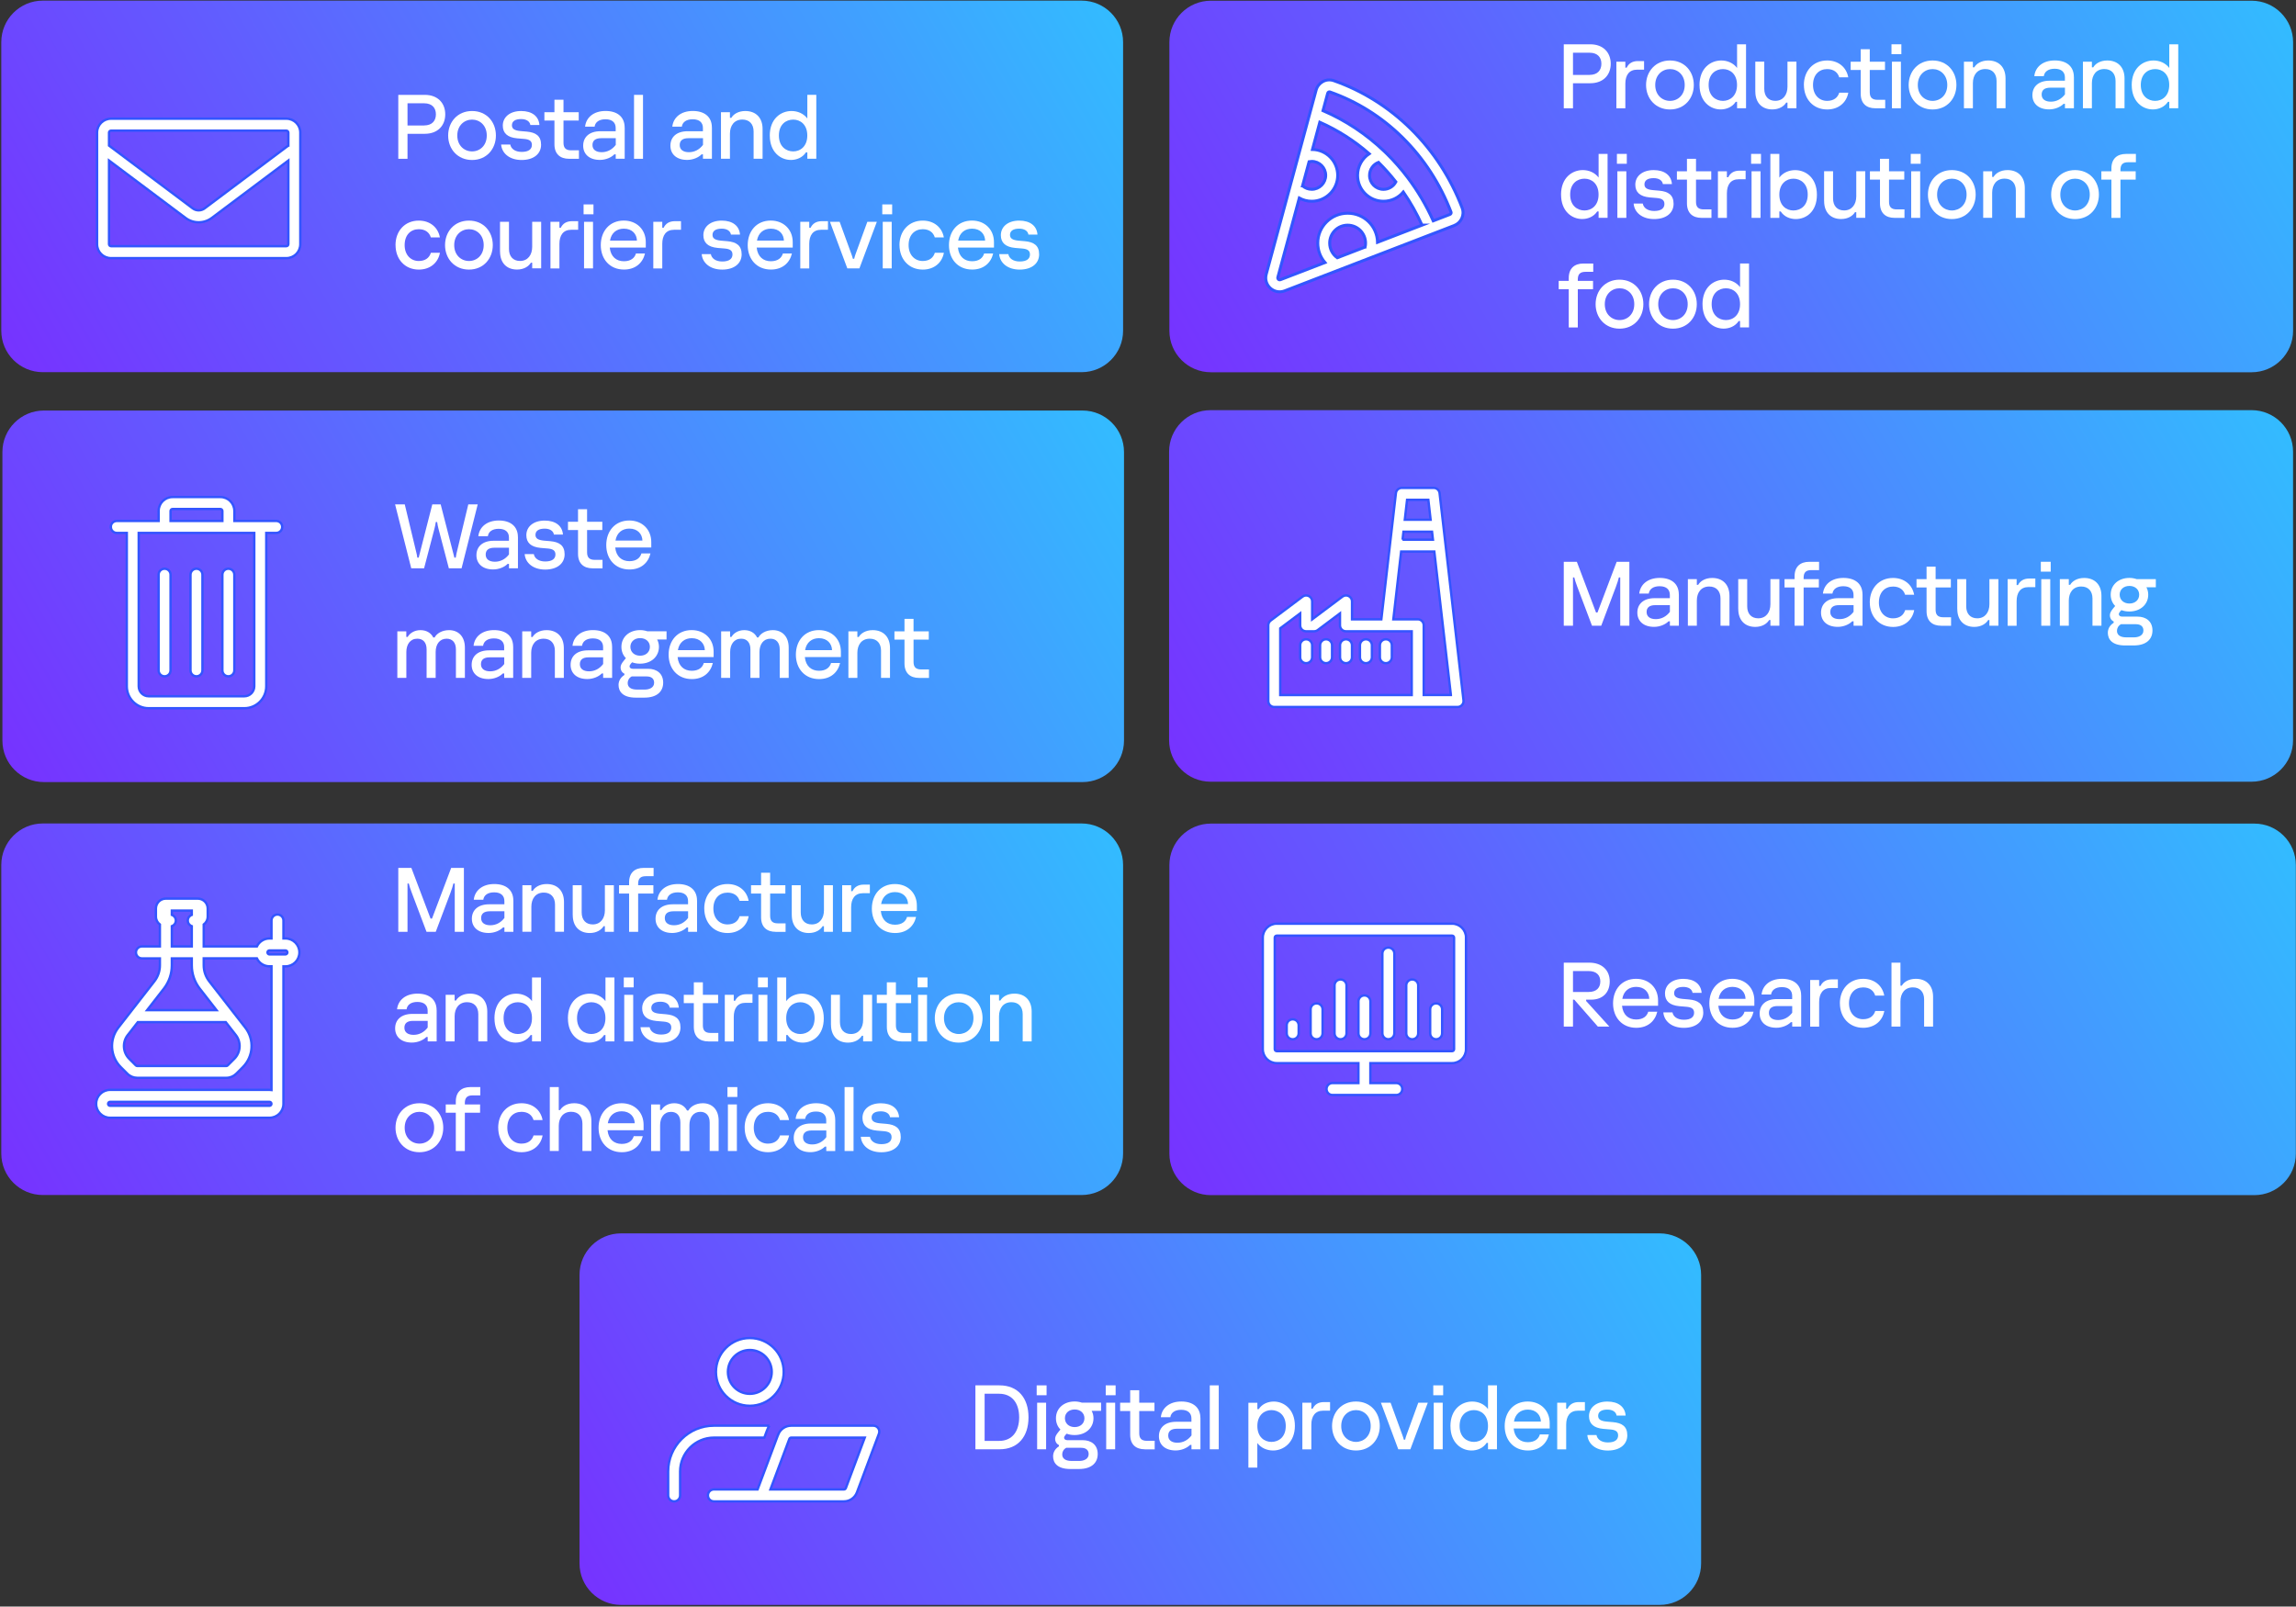 <svg width="553" height="387" viewBox="0 0 553 387" fill="none" xmlns="http://www.w3.org/2000/svg">
<rect x="0" y="0" width="553" height="387" fill="#333333" stroke="none"/>
<path d="M260.5 0.15H10.31C4.787 0.15 0.31 4.627 0.31 10.15V79.65C0.31 85.173 4.787 89.65 10.31 89.65H260.5C266.023 89.65 270.5 85.173 270.5 79.65V10.15C270.5 4.627 266.023 0.15 260.5 0.15Z" fill="url(#paint0_linear_216_822)"/>
<path d="M102.31 22.85C105.41 22.85 107.24 24.81 107.24 27.54C107.24 30.27 105.41 32.23 102.31 32.23H98.15V38.26H95.93V22.86H102.31V22.85ZM102.15 30.22C104.11 30.22 104.99 29.05 104.99 27.54C104.99 26.03 104.11 24.88 102.15 24.88H98.15V30.23H102.15V30.22Z" fill="white"/>
<path d="M107.94 32.64C107.94 29.41 110.18 26.74 113.7 26.74C117.22 26.74 119.44 29.4 119.44 32.64C119.44 35.88 117.2 38.54 113.7 38.54C110.2 38.54 107.94 35.88 107.94 32.64ZM117.24 32.64C117.24 30.2 115.55 28.81 113.7 28.81C111.85 28.81 110.14 30.2 110.14 32.64C110.14 35.08 111.83 36.47 113.7 36.47C115.57 36.47 117.24 35.08 117.24 32.64Z" fill="white"/>
<path d="M120.7 34.81H122.9C123.08 35.84 124.07 36.59 125.65 36.59C127.39 36.59 128.11 35.89 128.11 34.9C128.11 33.91 127.43 33.58 126.31 33.47L124.53 33.32C122.22 33.1 121.1 32.07 121.1 30.26C121.1 28.17 122.86 26.74 125.52 26.74C128.18 26.74 129.77 28.04 129.92 30.11H127.74C127.61 29.23 126.77 28.68 125.52 28.68C124.09 28.68 123.3 29.21 123.3 30.18C123.3 31.02 123.89 31.43 125.35 31.57L126.87 31.7C129.05 31.9 130.32 32.73 130.32 34.87C130.32 37.01 128.6 38.54 125.63 38.54C122.66 38.54 120.86 36.87 120.7 34.82V34.81Z" fill="white"/>
<path d="M137.04 38.25C134.93 38.25 133.54 37.11 133.54 34.75V29.03H131.12V27.03H133.54V24.02H135.72V27.03H139.39V29.03H135.72V34.38C135.72 35.61 136.25 36.21 137.57 36.21H139.44V38.26H137.04V38.25Z" fill="white"/>
<path d="M150.46 30.72V38.24H148.3V37.18H147.97C147.22 37.95 145.88 38.52 144.49 38.52C141.94 38.52 140.46 37.13 140.46 35.09C140.46 33.05 141.91 31.61 144.62 31.61H148.29V30.82C148.29 29.57 147.5 28.73 145.83 28.73C144.27 28.73 143.37 29.43 143.21 30.51H140.92C141.16 28.29 142.99 26.73 145.85 26.73C148.71 26.73 150.45 28.18 150.45 30.71L150.46 30.72ZM148.31 34.9V33.29H144.79C143.4 33.29 142.7 33.86 142.7 34.94C142.7 36.08 143.58 36.66 144.92 36.66C146.26 36.66 147.45 36.04 148.31 34.9Z" fill="white"/>
<path d="M152.71 38.25V22.85H154.87V38.25H152.71Z" fill="white"/>
<path d="M171.47 30.72V38.24H169.31V37.18H168.98C168.23 37.95 166.89 38.52 165.5 38.52C162.95 38.52 161.47 37.13 161.47 35.09C161.47 33.05 162.92 31.61 165.63 31.61H169.3V30.82C169.3 29.57 168.51 28.73 166.84 28.73C165.28 28.73 164.38 29.43 164.22 30.51H161.93C162.17 28.29 164 26.73 166.86 26.73C169.72 26.73 171.46 28.18 171.46 30.71L171.47 30.72ZM169.32 34.9V33.29H165.8C164.41 33.29 163.71 33.86 163.71 34.94C163.71 36.08 164.59 36.66 165.93 36.66C167.27 36.66 168.46 36.04 169.32 34.9Z" fill="white"/>
<path d="M173.65 38.25V27.03H175.81V28.39H176.14C176.62 27.55 177.77 26.74 179.51 26.74C182.08 26.74 183.67 28.39 183.67 31.05V38.24H181.51V31.68C181.51 29.9 180.5 28.8 178.8 28.8C176.84 28.8 175.81 30.27 175.81 32.19V38.24H173.65V38.25Z" fill="white"/>
<path d="M185.4 32.68C185.4 28.59 188.08 26.74 190.64 26.74C192.05 26.74 193.5 27.29 194.45 28.54V22.84H196.61V38.24H194.45V36.7H194.12C193.28 37.98 191.85 38.53 190.49 38.53C188 38.53 185.41 36.64 185.41 32.68H185.4ZM194.44 32.64C194.44 30 192.77 28.81 191.05 28.81C189.33 28.81 187.6 29.95 187.6 32.64C187.6 35.33 189.36 36.47 191.05 36.47C192.74 36.47 194.44 35.28 194.44 32.64Z" fill="white"/>
<path d="M95.26 59.04C95.26 55.65 97.5 53.14 100.87 53.14C103.55 53.14 105.51 54.75 105.95 57.19H103.77C103.42 56 102.43 55.21 100.87 55.21C98.91 55.21 97.46 56.6 97.46 59.04C97.46 61.48 99 62.87 100.85 62.87C102.46 62.87 103.42 62.08 103.78 60.89H105.96C105.52 63.33 103.56 64.94 100.88 64.94C97.51 64.94 95.27 62.43 95.27 59.04H95.26Z" fill="white"/>
<path d="M107.19 59.04C107.19 55.81 109.43 53.14 112.95 53.14C116.47 53.14 118.69 55.8 118.69 59.04C118.69 62.28 116.45 64.94 112.95 64.94C109.45 64.94 107.19 62.28 107.19 59.04ZM116.5 59.04C116.5 56.6 114.81 55.21 112.96 55.21C111.11 55.21 109.4 56.6 109.4 59.04C109.4 61.48 111.09 62.87 112.96 62.87C114.83 62.87 116.5 61.48 116.5 59.04Z" fill="white"/>
<path d="M120.43 60.62V53.42H122.59V59.98C122.59 61.76 123.58 62.86 125.25 62.86C127.16 62.86 128.18 61.36 128.18 59.47V53.42H130.34V64.64H128.18V63.28H127.87C127.36 64.14 126.22 64.93 124.53 64.93C122 64.93 120.44 63.28 120.44 60.62H120.43Z" fill="white"/>
<path d="M132.58 64.65V53.43H134.74V54.86H135.07C135.53 53.87 136.43 53.28 137.75 53.28H139.25V55.35H137.58C135.64 55.35 134.74 56.69 134.74 58.74V64.66H132.58V64.65Z" fill="white"/>
<path d="M140.56 51.62V49.24H142.94V51.62H140.56ZM140.67 64.65V53.43H142.83V64.65H140.67Z" fill="white"/>
<path d="M155.55 59.63H146.86C147.08 61.85 148.47 62.93 150.27 62.93C151.96 62.93 152.87 62.12 153.17 61.06H155.35C154.82 63.33 153.06 64.93 150.29 64.93C146.86 64.93 144.7 62.42 144.7 59.05C144.7 55.68 146.83 53.13 150.24 53.13C153.39 53.13 155.54 55.33 155.54 58.32V59.62L155.55 59.63ZM153.41 57.96C153.37 56.42 152.29 55.08 150.26 55.08C148.59 55.08 147.25 56.03 146.92 57.96H153.41Z" fill="white"/>
<path d="M157.35 64.65V53.43H159.51V54.86H159.84C160.3 53.87 161.2 53.28 162.52 53.28H164.02V55.35H162.35C160.41 55.35 159.51 56.69 159.51 58.74V64.66H157.35V64.65Z" fill="white"/>
<path d="M169.01 61.21H171.21C171.39 62.24 172.38 62.99 173.96 62.99C175.7 62.99 176.42 62.29 176.42 61.3C176.42 60.31 175.74 59.98 174.62 59.87L172.84 59.72C170.53 59.5 169.41 58.47 169.41 56.66C169.41 54.57 171.17 53.14 173.83 53.14C176.49 53.14 178.08 54.44 178.23 56.51H176.05C175.92 55.63 175.08 55.08 173.83 55.08C172.4 55.08 171.61 55.61 171.61 56.58C171.61 57.42 172.2 57.83 173.66 57.97L175.18 58.1C177.36 58.3 178.63 59.13 178.63 61.27C178.63 63.41 176.91 64.94 173.94 64.94C170.97 64.94 169.17 63.27 169.01 61.22V61.21Z" fill="white"/>
<path d="M190.94 59.63H182.25C182.47 61.85 183.86 62.93 185.66 62.93C187.35 62.93 188.26 62.12 188.56 61.06H190.74C190.21 63.33 188.45 64.93 185.68 64.93C182.25 64.93 180.09 62.42 180.09 59.05C180.09 55.68 182.22 53.13 185.63 53.13C188.78 53.13 190.93 55.33 190.93 58.32V59.62L190.94 59.63ZM188.81 57.96C188.77 56.42 187.69 55.08 185.66 55.08C183.99 55.08 182.65 56.03 182.32 57.96H188.81Z" fill="white"/>
<path d="M192.75 64.65V53.43H194.91V54.86H195.24C195.7 53.87 196.6 53.28 197.92 53.28H199.42V55.35H197.75C195.81 55.35 194.91 56.69 194.91 58.74V64.66H192.75V64.65Z" fill="white"/>
<path d="M204.08 64.65L199.9 53.43H202.23L205.09 61.28C205.22 61.63 205.33 61.96 205.42 62.34H205.73C205.82 61.97 205.91 61.64 206.04 61.28L208.9 53.43H211.19L206.99 64.65H204.09H204.08Z" fill="white"/>
<path d="M212.5 51.62V49.24H214.88V51.62H212.5ZM212.61 64.65V53.43H214.77V64.65H212.61Z" fill="white"/>
<path d="M216.64 59.04C216.64 55.65 218.88 53.14 222.25 53.14C224.93 53.14 226.89 54.75 227.33 57.19H225.15C224.8 56 223.81 55.21 222.25 55.21C220.29 55.21 218.84 56.6 218.84 59.04C218.84 61.48 220.38 62.87 222.23 62.87C223.84 62.87 224.8 62.08 225.16 60.89H227.34C226.9 63.33 224.94 64.94 222.26 64.94C218.89 64.94 216.65 62.43 216.65 59.04H216.64Z" fill="white"/>
<path d="M239.41 59.63H230.72C230.94 61.85 232.33 62.93 234.13 62.93C235.82 62.93 236.73 62.12 237.03 61.06H239.21C238.68 63.33 236.92 64.93 234.15 64.93C230.72 64.93 228.56 62.42 228.56 59.05C228.56 55.68 230.69 53.13 234.1 53.13C237.25 53.13 239.4 55.33 239.4 58.32V59.62L239.41 59.63ZM237.27 57.96C237.23 56.42 236.15 55.08 234.12 55.08C232.45 55.08 231.11 56.03 230.78 57.96H237.27Z" fill="white"/>
<path d="M240.66 61.21H242.86C243.04 62.24 244.03 62.99 245.61 62.99C247.35 62.99 248.07 62.29 248.07 61.3C248.07 60.31 247.39 59.98 246.27 59.87L244.49 59.72C242.18 59.5 241.06 58.47 241.06 56.66C241.06 54.57 242.82 53.14 245.48 53.14C248.14 53.14 249.73 54.44 249.88 56.51H247.7C247.57 55.63 246.73 55.08 245.48 55.08C244.05 55.08 243.26 55.61 243.26 56.58C243.26 57.42 243.85 57.83 245.31 57.97L246.83 58.1C249.01 58.3 250.28 59.13 250.28 61.27C250.28 63.41 248.56 64.94 245.59 64.94C242.62 64.94 240.82 63.27 240.66 61.22V61.21Z" fill="white"/>
<path d="M542.3 0.17H291.65C286.127 0.17 281.65 4.647 281.65 10.17V79.67C281.65 85.193 286.127 89.67 291.65 89.67H542.3C547.823 89.67 552.3 85.193 552.3 79.67V10.17C552.3 4.647 547.823 0.17 542.3 0.17Z" fill="url(#paint1_linear_216_822)"/>
<path d="M383.02 10.67C386.12 10.67 387.95 12.63 387.95 15.36C387.95 18.09 386.12 20.05 383.02 20.05H378.86V26.08H376.64V10.68H383.02V10.67ZM382.86 18.04C384.82 18.04 385.7 16.87 385.7 15.36C385.7 13.85 384.82 12.7 382.86 12.7H378.86V18.05H382.86V18.04Z" fill="white"/>
<path d="M389.31 26.08V14.86H391.47V16.29H391.8C392.26 15.3 393.16 14.71 394.48 14.71H395.98V16.78H394.31C392.37 16.78 391.47 18.12 391.47 20.17V26.09H389.31V26.08Z" fill="white"/>
<path d="M396.46 20.47C396.46 17.24 398.7 14.57 402.22 14.57C405.74 14.57 407.96 17.23 407.96 20.47C407.96 23.71 405.72 26.37 402.22 26.37C398.72 26.37 396.46 23.71 396.46 20.47ZM405.77 20.47C405.77 18.03 404.08 16.64 402.23 16.64C400.38 16.64 398.67 18.03 398.67 20.47C398.67 22.91 400.36 24.3 402.23 24.3C404.1 24.3 405.77 22.91 405.77 20.47Z" fill="white"/>
<path d="M409.33 20.51C409.33 16.42 412.01 14.57 414.57 14.57C415.98 14.57 417.43 15.12 418.38 16.37V10.67H420.54V26.07H418.38V24.53H418.05C417.21 25.81 415.78 26.36 414.42 26.36C411.93 26.36 409.34 24.47 409.34 20.51H409.33ZM418.37 20.47C418.37 17.83 416.7 16.64 414.98 16.64C413.26 16.64 411.53 17.78 411.53 20.47C411.53 23.16 413.29 24.3 414.98 24.3C416.67 24.3 418.37 23.11 418.37 20.47Z" fill="white"/>
<path d="M422.77 22.05V14.85H424.93V21.41C424.93 23.19 425.92 24.29 427.59 24.29C429.5 24.29 430.52 22.79 430.52 20.9V14.85H432.68V26.07H430.52V24.71H430.21C429.7 25.57 428.56 26.36 426.87 26.36C424.34 26.36 422.78 24.71 422.78 22.05H422.77Z" fill="white"/>
<path d="M434.47 20.47C434.47 17.08 436.71 14.57 440.08 14.57C442.76 14.57 444.72 16.18 445.16 18.62H442.98C442.63 17.43 441.64 16.64 440.08 16.64C438.12 16.64 436.67 18.03 436.67 20.47C436.67 22.91 438.21 24.3 440.06 24.3C441.67 24.3 442.63 23.51 442.99 22.32H445.17C444.73 24.76 442.77 26.37 440.09 26.37C436.72 26.37 434.48 23.86 434.48 20.47H434.47Z" fill="white"/>
<path d="M451.66 26.08C449.55 26.08 448.16 24.94 448.16 22.58V16.86H445.74V14.86H448.16V11.85H450.34V14.86H454.01V16.86H450.34V22.21C450.34 23.44 450.87 24.04 452.19 24.04H454.06V26.09H451.66V26.08Z" fill="white"/>
<path d="M455.57 13.05V10.67H457.95V13.05H455.57ZM455.68 26.08V14.86H457.84V26.08H455.68Z" fill="white"/>
<path d="M459.71 20.47C459.71 17.24 461.95 14.57 465.47 14.57C468.99 14.57 471.21 17.23 471.21 20.47C471.21 23.71 468.97 26.37 465.47 26.37C461.97 26.37 459.71 23.71 459.71 20.47ZM469.01 20.47C469.01 18.03 467.32 16.64 465.47 16.64C463.62 16.64 461.91 18.03 461.91 20.47C461.91 22.91 463.6 24.3 465.47 24.3C467.34 24.3 469.01 22.91 469.01 20.47Z" fill="white"/>
<path d="M473.02 26.08V14.86H475.18V16.22H475.51C475.99 15.38 477.14 14.57 478.88 14.57C481.45 14.57 483.04 16.22 483.04 18.88V26.07H480.88V19.51C480.88 17.73 479.87 16.63 478.17 16.63C476.21 16.63 475.18 18.1 475.18 20.02V26.07H473.02V26.08Z" fill="white"/>
<path d="M499.51 18.55V26.07H497.35V25.01H497.02C496.27 25.78 494.93 26.35 493.54 26.35C490.99 26.35 489.51 24.96 489.51 22.92C489.51 20.88 490.96 19.44 493.67 19.44H497.34V18.65C497.34 17.4 496.55 16.56 494.88 16.56C493.32 16.56 492.42 17.26 492.26 18.34H489.97C490.21 16.12 492.04 14.56 494.9 14.56C497.76 14.56 499.5 16.01 499.5 18.54L499.51 18.55ZM497.35 22.73V21.12H493.83C492.44 21.12 491.74 21.69 491.74 22.77C491.74 23.91 492.62 24.49 493.96 24.49C495.3 24.49 496.49 23.87 497.35 22.73Z" fill="white"/>
<path d="M501.68 26.08V14.86H503.84V16.22H504.17C504.65 15.38 505.8 14.57 507.54 14.57C510.11 14.57 511.7 16.22 511.7 18.88V26.07H509.54V19.51C509.54 17.73 508.53 16.63 506.83 16.63C504.87 16.63 503.84 18.1 503.84 20.02V26.07H501.68V26.08Z" fill="white"/>
<path d="M513.43 20.51C513.43 16.42 516.11 14.57 518.67 14.57C520.08 14.57 521.53 15.12 522.48 16.37V10.67H524.64V26.07H522.48V24.53H522.15C521.31 25.81 519.88 26.36 518.52 26.36C516.03 26.36 513.44 24.47 513.44 20.51H513.43ZM522.47 20.47C522.47 17.83 520.8 16.64 519.08 16.64C517.36 16.64 515.62 17.78 515.62 20.47C515.62 23.16 517.38 24.3 519.08 24.3C520.78 24.3 522.47 23.11 522.47 20.47Z" fill="white"/>
<path d="M375.98 46.91C375.98 42.82 378.66 40.97 381.22 40.97C382.63 40.97 384.08 41.52 385.03 42.77V37.07H387.19V52.47H385.03V50.93H384.7C383.86 52.21 382.43 52.76 381.07 52.76C378.58 52.76 375.99 50.87 375.99 46.91H375.98ZM385.02 46.87C385.02 44.23 383.35 43.04 381.63 43.04C379.91 43.04 378.18 44.18 378.18 46.87C378.18 49.56 379.94 50.7 381.63 50.7C383.32 50.7 385.02 49.51 385.02 46.87Z" fill="white"/>
<path d="M389.44 39.45V37.07H391.82V39.45H389.44ZM389.55 52.48V41.26H391.71V52.48H389.55Z" fill="white"/>
<path d="M393.47 49.04H395.67C395.85 50.07 396.84 50.82 398.42 50.82C400.16 50.82 400.88 50.12 400.88 49.13C400.88 48.14 400.2 47.81 399.08 47.7L397.3 47.55C394.99 47.33 393.87 46.3 393.87 44.49C393.87 42.4 395.63 40.97 398.29 40.97C400.95 40.97 402.54 42.27 402.69 44.34H400.51C400.38 43.46 399.54 42.91 398.29 42.91C396.86 42.91 396.07 43.44 396.07 44.41C396.07 45.25 396.66 45.66 398.12 45.8L399.64 45.93C401.82 46.13 403.09 46.96 403.09 49.1C403.09 51.24 401.37 52.77 398.4 52.77C395.43 52.77 393.63 51.1 393.47 49.05V49.04Z" fill="white"/>
<path d="M409.81 52.48C407.7 52.48 406.31 51.34 406.31 48.98V43.26H403.89V41.26H406.31V38.25H408.49V41.26H412.16V43.26H408.49V48.61C408.49 49.84 409.02 50.44 410.34 50.44H412.21V52.49H409.81V52.48Z" fill="white"/>
<path d="M413.77 52.48V41.26H415.93V42.69H416.26C416.72 41.7 417.62 41.11 418.94 41.11H420.44V43.18H418.77C416.83 43.18 415.93 44.52 415.93 46.57V52.49H413.77V52.48Z" fill="white"/>
<path d="M421.76 39.45V37.07H424.14V39.45H421.76ZM421.87 52.48V41.26H424.03V52.48H421.87Z" fill="white"/>
<path d="M428.89 50.94H428.56V52.48H426.4V37.08H428.56V42.78C429.48 41.53 430.96 40.98 432.37 40.98C434.92 40.98 437.61 42.83 437.61 46.92C437.61 51.01 434.99 52.77 432.53 52.77C431.17 52.77 429.71 52.22 428.9 50.94H428.89ZM435.4 46.87C435.4 44.19 433.64 43.04 431.95 43.04C430.26 43.04 428.56 44.23 428.56 46.87C428.56 49.51 430.23 50.7 431.95 50.7C433.67 50.7 435.4 49.56 435.4 46.87Z" fill="white"/>
<path d="M439.34 48.45V41.25H441.5V47.81C441.5 49.59 442.49 50.69 444.16 50.69C446.07 50.69 447.09 49.19 447.09 47.3V41.25H449.25V52.47H447.09V51.11H446.78C446.27 51.97 445.13 52.76 443.44 52.76C440.91 52.76 439.35 51.11 439.35 48.45H439.34Z" fill="white"/>
<path d="M456.3 52.48C454.19 52.48 452.8 51.34 452.8 48.98V43.26H450.38V41.26H452.8V38.25H454.98V41.26H458.65V43.26H454.98V48.61C454.98 49.84 455.51 50.44 456.83 50.44H458.7V52.49H456.3V52.48Z" fill="white"/>
<path d="M460.21 39.45V37.07H462.59V39.45H460.21ZM460.32 52.48V41.26H462.48V52.48H460.32Z" fill="white"/>
<path d="M464.35 46.87C464.35 43.64 466.59 40.97 470.11 40.97C473.63 40.97 475.85 43.63 475.85 46.87C475.85 50.11 473.61 52.77 470.11 52.77C466.61 52.77 464.35 50.11 464.35 46.87ZM473.66 46.87C473.66 44.43 471.97 43.04 470.12 43.04C468.27 43.04 466.56 44.43 466.56 46.87C466.56 49.31 468.25 50.7 470.12 50.7C471.99 50.7 473.66 49.31 473.66 46.87Z" fill="white"/>
<path d="M477.66 52.48V41.26H479.82V42.62H480.15C480.63 41.78 481.78 40.97 483.52 40.97C486.09 40.97 487.68 42.62 487.68 45.28V52.47H485.52V45.91C485.52 44.13 484.51 43.03 482.81 43.03C480.85 43.03 479.82 44.5 479.82 46.42V52.47H477.66V52.48Z" fill="white"/>
<path d="M494.03 46.87C494.03 43.64 496.27 40.97 499.79 40.97C503.31 40.97 505.53 43.63 505.53 46.87C505.53 50.11 503.29 52.77 499.79 52.77C496.29 52.77 494.03 50.11 494.03 46.87ZM503.33 46.87C503.33 44.43 501.64 43.04 499.79 43.04C497.94 43.04 496.23 44.43 496.23 46.87C496.23 49.31 497.92 50.7 499.79 50.7C501.66 50.7 503.33 49.31 503.33 46.87Z" fill="white"/>
<path d="M512.57 39.08C511.25 39.08 510.72 39.67 510.72 40.93V41.26H514.39V43.26H510.72V52.48H508.54V43.26H506.12V41.26H508.54V40.58C508.54 38.23 509.93 37.08 512.06 37.08H514.44V39.08H512.57Z" fill="white"/>
<path d="M381.87 65.48C380.55 65.48 380.02 66.07 380.02 67.33V67.66H383.69V69.66H380.02V78.88H377.84V69.66H375.42V67.66H377.84V66.98C377.84 64.63 379.23 63.48 381.36 63.48H383.74V65.48H381.87Z" fill="white"/>
<path d="M384.31 73.27C384.31 70.04 386.55 67.37 390.07 67.37C393.59 67.37 395.81 70.03 395.81 73.27C395.81 76.51 393.57 79.17 390.07 79.17C386.57 79.17 384.31 76.51 384.31 73.27ZM393.62 73.27C393.62 70.83 391.93 69.44 390.08 69.44C388.23 69.44 386.52 70.83 386.52 73.27C386.52 75.71 388.21 77.1 390.08 77.1C391.95 77.1 393.62 75.71 393.62 73.27Z" fill="white"/>
<path d="M397.18 73.27C397.18 70.04 399.42 67.37 402.94 67.37C406.46 67.37 408.68 70.03 408.68 73.27C408.68 76.51 406.44 79.17 402.94 79.17C399.44 79.17 397.18 76.51 397.18 73.27ZM406.49 73.27C406.49 70.83 404.8 69.44 402.95 69.44C401.1 69.44 399.39 70.83 399.39 73.27C399.39 75.71 401.08 77.1 402.95 77.1C404.82 77.1 406.49 75.71 406.49 73.27Z" fill="white"/>
<path d="M410.05 73.31C410.05 69.22 412.73 67.37 415.29 67.37C416.7 67.37 418.15 67.92 419.1 69.17V63.47H421.26V78.87H419.1V77.33H418.77C417.93 78.61 416.5 79.16 415.14 79.16C412.65 79.16 410.06 77.27 410.06 73.31H410.05ZM419.1 73.27C419.1 70.63 417.43 69.44 415.71 69.44C413.99 69.44 412.26 70.58 412.26 73.27C412.26 75.96 414.02 77.1 415.71 77.1C417.4 77.1 419.1 75.91 419.1 73.27Z" fill="white"/>
<path d="M260.72 98.89H10.58C5.057 98.89 0.58 103.367 0.58 108.89V178.39C0.58 183.913 5.057 188.39 10.58 188.39H260.72C266.243 188.39 270.72 183.913 270.72 178.39V108.89C270.72 103.367 266.243 98.89 260.72 98.89Z" fill="url(#paint2_linear_216_822)"/>
<path d="M99.05 136.9L95.16 121.5H97.49L100.33 133.32C100.4 133.61 100.46 133.87 100.51 134.33H100.84L104.12 121.5H106.14L109.44 134.33H109.77C109.84 133.87 109.88 133.6 109.95 133.32L112.79 121.5H115.06L111.17 136.9H108.11L105.58 127.24C105.47 126.78 105.38 126.4 105.29 125.74H104.96C104.87 126.4 104.78 126.77 104.67 127.24L102.14 136.9H99.06H99.05Z" fill="white"/>
<path d="M124.75 129.37V136.89H122.59V135.83H122.26C121.51 136.6 120.17 137.17 118.78 137.17C116.23 137.17 114.75 135.78 114.75 133.74C114.75 131.7 116.2 130.26 118.91 130.26H122.58V129.47C122.58 128.22 121.79 127.38 120.12 127.38C118.56 127.38 117.66 128.08 117.5 129.16H115.21C115.45 126.94 117.28 125.38 120.14 125.38C123 125.38 124.74 126.83 124.74 129.36L124.75 129.37ZM122.59 133.55V131.94H119.07C117.68 131.94 116.98 132.51 116.98 133.59C116.98 134.73 117.86 135.31 119.2 135.31C120.54 135.31 121.73 134.69 122.59 133.55Z" fill="white"/>
<path d="M126.37 133.47H128.57C128.75 134.5 129.74 135.25 131.32 135.25C133.06 135.25 133.78 134.55 133.78 133.56C133.78 132.57 133.1 132.24 131.98 132.13L130.2 131.98C127.89 131.76 126.77 130.73 126.77 128.92C126.77 126.83 128.53 125.4 131.19 125.4C133.85 125.4 135.44 126.7 135.59 128.77H133.41C133.28 127.89 132.44 127.34 131.19 127.34C129.76 127.34 128.97 127.87 128.97 128.84C128.97 129.68 129.56 130.09 131.02 130.23L132.54 130.36C134.72 130.56 135.99 131.39 135.99 133.53C135.99 135.67 134.27 137.2 131.3 137.2C128.33 137.2 126.53 135.53 126.37 133.48V133.47Z" fill="white"/>
<path d="M142.72 136.9C140.61 136.9 139.22 135.76 139.22 133.4V127.68H136.8V125.68H139.22V122.67H141.4V125.68H145.07V127.68H141.4V133.03C141.4 134.26 141.93 134.86 143.25 134.86H145.12V136.91H142.72V136.9Z" fill="white"/>
<path d="M156.87 131.88H148.18C148.4 134.1 149.79 135.18 151.59 135.18C153.28 135.18 154.19 134.37 154.49 133.31H156.67C156.14 135.58 154.38 137.18 151.61 137.18C148.18 137.18 146.02 134.67 146.02 131.3C146.02 127.93 148.15 125.38 151.56 125.38C154.71 125.38 156.86 127.58 156.86 130.57V131.87L156.87 131.88ZM154.73 130.21C154.69 128.67 153.61 127.33 151.58 127.33C149.91 127.33 148.57 128.28 148.24 130.21H154.73Z" fill="white"/>
<path d="M95.7 163.3V152.08H97.86V153.42H98.19C98.67 152.58 99.75 151.79 101.27 151.79C102.7 151.79 103.8 152.45 104.35 153.55H104.68C105.16 152.63 106.42 151.79 108.16 151.79C110.29 151.79 111.97 153.2 111.97 156.01V163.29H109.81V156.42C109.81 154.73 108.91 153.85 107.57 153.85C105.88 153.85 104.93 155.21 104.93 157.06V163.29H102.75V156.42C102.75 154.73 101.87 153.85 100.51 153.85C98.79 153.85 97.87 155.24 97.87 157.06V163.29H95.71L95.7 163.3Z" fill="white"/>
<path d="M123.6 155.77V163.29H121.44V162.23H121.11C120.36 163 119.02 163.57 117.63 163.57C115.08 163.57 113.6 162.18 113.6 160.14C113.6 158.1 115.05 156.66 117.76 156.66H121.43V155.87C121.43 154.62 120.64 153.78 118.97 153.78C117.41 153.78 116.51 154.48 116.35 155.56H114.06C114.3 153.34 116.13 151.78 118.99 151.78C121.85 151.78 123.59 153.23 123.59 155.76L123.6 155.77ZM121.45 159.95V158.34H117.93C116.54 158.34 115.84 158.91 115.84 159.99C115.84 161.13 116.72 161.71 118.06 161.71C119.4 161.71 120.59 161.09 121.45 159.95Z" fill="white"/>
<path d="M125.78 163.3V152.08H127.94V153.44H128.27C128.75 152.6 129.9 151.79 131.64 151.79C134.21 151.79 135.8 153.44 135.8 156.1V163.29H133.64V156.73C133.64 154.95 132.63 153.85 130.93 153.85C128.97 153.85 127.94 155.32 127.94 157.24V163.29H125.78V163.3Z" fill="white"/>
<path d="M147.43 155.77V163.29H145.27V162.23H144.94C144.19 163 142.85 163.57 141.46 163.57C138.91 163.57 137.43 162.18 137.43 160.14C137.43 158.1 138.88 156.66 141.59 156.66H145.26V155.87C145.26 154.62 144.47 153.78 142.8 153.78C141.24 153.78 140.34 154.48 140.18 155.56H137.89C138.13 153.34 139.96 151.78 142.82 151.78C145.68 151.78 147.42 153.23 147.42 155.76L147.43 155.77ZM145.27 159.95V158.34H141.75C140.36 158.34 139.66 158.91 139.66 159.99C139.66 161.13 140.54 161.71 141.88 161.71C143.22 161.71 144.41 161.09 145.27 159.95Z" fill="white"/>
<path d="M160.54 152.08V154.04H158.27C158.56 154.57 158.71 155.18 158.71 155.82C158.71 158.17 156.82 159.87 154.16 159.87C153.46 159.87 152.82 159.76 152.25 159.54L151.94 159.87C151.74 160.13 151.63 160.31 151.63 160.53C151.63 160.77 151.85 161.1 152.38 161.1H156.08C158.19 161.1 159.73 162.24 159.73 164.44C159.73 166.42 158.41 168.05 155.18 168.05H153.16C149.95 168.05 148.98 166.53 148.98 164.99C148.98 164 149.51 163.14 150.39 162.59V162.28C149.75 161.97 149.47 161.38 149.47 160.81C149.47 160.24 149.71 159.8 150.31 159.07L150.75 158.54C150.07 157.86 149.67 156.91 149.67 155.81C149.67 153.46 151.54 151.78 154.18 151.78C154.8 151.78 155.39 151.89 155.92 152.07H160.56L160.54 152.08ZM152.13 162.95C151.47 163.32 151.18 163.94 151.18 164.53C151.18 165.48 151.88 166.11 153.45 166.11H155.28C156.29 166.11 157.55 165.71 157.55 164.46C157.55 163.49 156.91 162.94 155.72 162.94H152.13V162.95ZM156.53 155.82C156.53 154.59 155.56 153.71 154.18 153.71C152.8 153.71 151.83 154.57 151.83 155.82C151.83 157.07 152.8 157.95 154.18 157.95C155.56 157.95 156.53 157.07 156.53 155.82Z" fill="white"/>
<path d="M171.89 158.28H163.2C163.42 160.5 164.81 161.58 166.61 161.58C168.3 161.58 169.21 160.77 169.51 159.71H171.69C171.16 161.98 169.4 163.58 166.63 163.58C163.2 163.58 161.04 161.07 161.04 157.7C161.04 154.33 163.17 151.78 166.58 151.78C169.73 151.78 171.88 153.98 171.88 156.97V158.27L171.89 158.28ZM169.76 156.61C169.72 155.07 168.64 153.73 166.61 153.73C164.94 153.73 163.6 154.68 163.27 156.61H169.76Z" fill="white"/>
<path d="M173.69 163.3V152.08H175.85V153.42H176.18C176.66 152.58 177.74 151.79 179.26 151.79C180.69 151.79 181.79 152.45 182.34 153.55H182.67C183.15 152.63 184.41 151.79 186.15 151.79C188.28 151.79 189.96 153.2 189.96 156.01V163.29H187.8V156.42C187.8 154.73 186.9 153.85 185.56 153.85C183.87 153.85 182.92 155.21 182.92 157.06V163.29H180.74V156.42C180.74 154.73 179.86 153.85 178.5 153.85C176.78 153.85 175.86 155.24 175.86 157.06V163.29H173.7L173.69 163.3Z" fill="white"/>
<path d="M202.54 158.28H193.85C194.07 160.5 195.46 161.58 197.26 161.58C198.95 161.58 199.86 160.77 200.16 159.71H202.34C201.81 161.98 200.05 163.58 197.28 163.58C193.85 163.58 191.69 161.07 191.69 157.7C191.69 154.33 193.82 151.78 197.23 151.78C200.38 151.78 202.53 153.98 202.53 156.97V158.27L202.54 158.28ZM200.4 156.61C200.36 155.07 199.28 153.73 197.25 153.73C195.58 153.73 194.24 154.68 193.91 156.61H200.4Z" fill="white"/>
<path d="M204.34 163.3V152.08H206.5V153.44H206.83C207.31 152.6 208.46 151.79 210.2 151.79C212.77 151.79 214.36 153.44 214.36 156.1V163.29H212.2V156.73C212.2 154.95 211.19 153.85 209.49 153.85C207.53 153.85 206.5 155.32 206.5 157.24V163.29H204.34V163.3Z" fill="white"/>
<path d="M221.35 163.3C219.24 163.3 217.85 162.16 217.85 159.8V154.08H215.43V152.08H217.85V149.07H220.03V152.08H223.7V154.08H220.03V159.43C220.03 160.66 220.56 161.26 221.88 161.26H223.75V163.31H221.35V163.3Z" fill="white"/>
<path d="M542.29 98.8H291.58C286.057 98.8 281.58 103.277 281.58 108.8V178.3C281.58 183.823 286.057 188.3 291.58 188.3H542.29C547.813 188.3 552.29 183.823 552.29 178.3V108.8C552.29 103.277 547.813 98.8 542.29 98.8Z" fill="url(#paint3_linear_216_822)"/>
<path d="M376.64 150.73V135.33H379.79L384.41 147.54H384.76L389.38 135.33H392.44V150.73H390.24V139.09H389.91C389.8 139.6 389.54 140.43 389.18 141.4L385.66 150.73H383.44L379.92 141.4C379.55 140.43 379.28 139.6 379.17 139.09H378.86V150.73H376.64Z" fill="white"/>
<path d="M404.36 143.2V150.72H402.2V149.66H401.87C401.12 150.43 399.78 151 398.39 151C395.84 151 394.36 149.61 394.36 147.57C394.36 145.53 395.81 144.09 398.52 144.09H402.19V143.3C402.19 142.05 401.4 141.21 399.73 141.21C398.17 141.21 397.27 141.91 397.11 142.99H394.82C395.06 140.77 396.89 139.21 399.75 139.21C402.61 139.21 404.35 140.66 404.35 143.19L404.36 143.2ZM402.2 147.38V145.77H398.68C397.29 145.77 396.59 146.34 396.59 147.42C396.59 148.56 397.47 149.14 398.81 149.14C400.15 149.14 401.34 148.52 402.2 147.38Z" fill="white"/>
<path d="M406.53 150.73V139.51H408.69V140.87H409.02C409.5 140.03 410.65 139.22 412.39 139.22C414.96 139.22 416.55 140.87 416.55 143.53V150.72H414.39V144.16C414.39 142.38 413.38 141.28 411.68 141.28C409.72 141.28 408.69 142.75 408.69 144.67V150.72H406.53V150.73Z" fill="white"/>
<path d="M418.66 146.7V139.5H420.82V146.06C420.82 147.84 421.81 148.94 423.48 148.94C425.39 148.94 426.41 147.44 426.41 145.55V139.5H428.57V150.72H426.41V149.36H426.1C425.59 150.22 424.45 151.01 422.76 151.01C420.23 151.01 418.67 149.36 418.67 146.7H418.66Z" fill="white"/>
<path d="M436.26 137.33C434.94 137.33 434.41 137.92 434.41 139.18V139.51H438.08V141.51H434.41V150.73H432.23V141.51H429.81V139.51H432.23V138.83C432.23 136.48 433.62 135.33 435.75 135.33H438.13V137.33H436.26Z" fill="white"/>
<path d="M448.6 143.2V150.72H446.44V149.66H446.11C445.36 150.43 444.02 151 442.63 151C440.08 151 438.6 149.61 438.6 147.57C438.6 145.53 440.05 144.09 442.76 144.09H446.43V143.3C446.43 142.05 445.64 141.21 443.97 141.21C442.41 141.21 441.51 141.91 441.35 142.99H439.06C439.3 140.77 441.13 139.21 443.99 139.21C446.85 139.21 448.59 140.66 448.59 143.19L448.6 143.2ZM446.44 147.38V145.77H442.92C441.53 145.77 440.83 146.34 440.83 147.42C440.83 148.56 441.71 149.14 443.05 149.14C444.39 149.14 445.58 148.52 446.44 147.38Z" fill="white"/>
<path d="M450.34 145.12C450.34 141.73 452.58 139.22 455.95 139.22C458.63 139.22 460.59 140.83 461.03 143.27H458.85C458.5 142.08 457.51 141.29 455.95 141.29C453.99 141.29 452.54 142.68 452.54 145.12C452.54 147.56 454.08 148.95 455.93 148.95C457.54 148.95 458.5 148.16 458.86 146.97H461.04C460.6 149.41 458.64 151.02 455.96 151.02C452.59 151.02 450.35 148.51 450.35 145.12H450.34Z" fill="white"/>
<path d="M467.52 150.73C465.41 150.73 464.02 149.59 464.02 147.23V141.51H461.6V139.51H464.02V136.5H466.2V139.51H469.87V141.51H466.2V146.86C466.2 148.09 466.73 148.69 468.05 148.69H469.92V150.74H467.52V150.73Z" fill="white"/>
<path d="M471.41 146.7V139.5H473.57V146.06C473.57 147.84 474.56 148.94 476.23 148.94C478.14 148.94 479.16 147.44 479.16 145.55V139.5H481.32V150.72H479.16V149.36H478.85C478.34 150.22 477.2 151.01 475.51 151.01C472.98 151.01 471.42 149.36 471.42 146.7H471.41Z" fill="white"/>
<path d="M483.55 150.73V139.51H485.71V140.94H486.04C486.5 139.95 487.4 139.36 488.72 139.36H490.22V141.43H488.55C486.61 141.43 485.71 142.77 485.71 144.82V150.74H483.55V150.73Z" fill="white"/>
<path d="M491.54 137.7V135.32H493.92V137.7H491.54ZM491.65 150.73V139.51H493.81V150.73H491.65Z" fill="white"/>
<path d="M496.12 150.73V139.51H498.28V140.87H498.61C499.09 140.03 500.24 139.22 501.98 139.22C504.55 139.22 506.14 140.87 506.14 143.53V150.72H503.98V144.16C503.98 142.38 502.97 141.28 501.27 141.28C499.31 141.28 498.28 142.75 498.28 144.67V150.72H496.12V150.73Z" fill="white"/>
<path d="M519.24 139.51V141.47H516.97C517.26 142 517.41 142.61 517.41 143.25C517.41 145.6 515.52 147.3 512.86 147.3C512.16 147.3 511.52 147.19 510.95 146.97L510.64 147.3C510.44 147.56 510.33 147.74 510.33 147.96C510.33 148.2 510.55 148.53 511.08 148.53H514.78C516.89 148.53 518.43 149.67 518.43 151.87C518.43 153.85 517.11 155.48 513.88 155.48H511.86C508.65 155.48 507.68 153.96 507.68 152.42C507.68 151.43 508.21 150.57 509.09 150.02V149.71C508.45 149.4 508.17 148.81 508.17 148.24C508.17 147.67 508.41 147.23 509.01 146.5L509.45 145.97C508.77 145.29 508.37 144.34 508.37 143.24C508.37 140.89 510.24 139.21 512.88 139.21C513.5 139.21 514.09 139.32 514.62 139.5H519.26L519.24 139.51ZM510.83 150.37C510.17 150.74 509.88 151.36 509.88 151.95C509.88 152.9 510.58 153.53 512.15 153.53H513.98C514.99 153.53 516.25 153.13 516.25 151.88C516.25 150.91 515.61 150.36 514.42 150.36H510.83V150.37ZM515.23 143.25C515.23 142.02 514.26 141.14 512.88 141.14C511.5 141.14 510.53 142 510.53 143.25C510.53 144.5 511.5 145.38 512.88 145.38C514.26 145.38 515.23 144.5 515.23 143.25Z" fill="white"/>
<path d="M260.5 198.36H10.31C4.787 198.36 0.31 202.837 0.31 208.36V277.86C0.31 283.383 4.787 287.86 10.31 287.86H260.5C266.023 287.86 270.5 283.383 270.5 277.86V208.36C270.5 202.837 266.023 198.36 260.5 198.36Z" fill="url(#paint4_linear_216_822)"/>
<path d="M95.93 224.46V209.06H99.08L103.7 221.27H104.05L108.67 209.06H111.73V224.46H109.53V212.82H109.2C109.09 213.33 108.83 214.16 108.47 215.13L104.95 224.46H102.73L99.21 215.13C98.84 214.16 98.57 213.33 98.46 212.82H98.15V224.46H95.93Z" fill="white"/>
<path d="M123.65 216.94V224.46H121.49V223.4H121.16C120.41 224.17 119.07 224.74 117.68 224.74C115.13 224.74 113.65 223.35 113.65 221.31C113.65 219.27 115.1 217.83 117.81 217.83H121.48V217.04C121.48 215.79 120.69 214.95 119.02 214.95C117.46 214.95 116.56 215.65 116.4 216.73H114.11C114.35 214.51 116.18 212.95 119.04 212.95C121.9 212.95 123.64 214.4 123.64 216.93L123.65 216.94ZM121.49 221.12V219.51H117.97C116.58 219.51 115.88 220.08 115.88 221.16C115.88 222.3 116.76 222.88 118.1 222.88C119.44 222.88 120.63 222.26 121.49 221.12Z" fill="white"/>
<path d="M125.82 224.46V213.24H127.98V214.6H128.31C128.79 213.76 129.94 212.95 131.68 212.95C134.25 212.95 135.84 214.6 135.84 217.26V224.45H133.68V217.89C133.68 216.11 132.67 215.01 130.97 215.01C129.01 215.01 127.98 216.48 127.98 218.4V224.45H125.82V224.46Z" fill="white"/>
<path d="M137.94 220.44V213.24H140.1V219.8C140.1 221.58 141.09 222.68 142.76 222.68C144.67 222.68 145.69 221.18 145.69 219.29V213.24H147.85V224.46H145.69V223.1H145.38C144.87 223.96 143.73 224.75 142.04 224.75C139.51 224.75 137.95 223.1 137.95 220.44H137.94Z" fill="white"/>
<path d="M155.55 211.06C154.23 211.06 153.7 211.65 153.7 212.91V213.24H157.37V215.24H153.7V224.46H151.52V215.24H149.1V213.24H151.52V212.56C151.52 210.21 152.91 209.06 155.04 209.06H157.42V211.06H155.55Z" fill="white"/>
<path d="M167.89 216.94V224.46H165.73V223.4H165.4C164.65 224.17 163.31 224.74 161.92 224.74C159.37 224.74 157.89 223.35 157.89 221.31C157.89 219.27 159.34 217.83 162.05 217.83H165.72V217.04C165.72 215.79 164.93 214.95 163.26 214.95C161.7 214.95 160.8 215.65 160.64 216.73H158.35C158.59 214.51 160.42 212.95 163.28 212.95C166.14 212.95 167.88 214.4 167.88 216.93L167.89 216.94ZM165.73 221.12V219.51H162.21C160.82 219.51 160.12 220.08 160.12 221.16C160.12 222.3 161 222.88 162.34 222.88C163.68 222.88 164.87 222.26 165.73 221.12Z" fill="white"/>
<path d="M169.62 218.85C169.62 215.46 171.86 212.95 175.23 212.95C177.91 212.95 179.87 214.56 180.31 217H178.13C177.78 215.81 176.79 215.02 175.23 215.02C173.27 215.02 171.82 216.41 171.82 218.85C171.82 221.29 173.36 222.68 175.21 222.68C176.82 222.68 177.78 221.89 178.14 220.7H180.32C179.88 223.14 177.92 224.75 175.24 224.75C171.87 224.75 169.63 222.24 169.63 218.85H169.62Z" fill="white"/>
<path d="M186.81 224.46C184.7 224.46 183.31 223.32 183.31 220.96V215.24H180.89V213.24H183.31V210.23H185.49V213.24H189.16V215.24H185.49V220.59C185.49 221.82 186.02 222.42 187.34 222.42H189.21V224.47H186.81V224.46Z" fill="white"/>
<path d="M190.7 220.44V213.24H192.86V219.8C192.86 221.58 193.85 222.68 195.52 222.68C197.43 222.68 198.45 221.18 198.45 219.29V213.24H200.61V224.46H198.45V223.1H198.14C197.63 223.96 196.49 224.75 194.8 224.75C192.27 224.75 190.71 223.1 190.71 220.44H190.7Z" fill="white"/>
<path d="M202.84 224.46V213.24H205V214.67H205.33C205.79 213.68 206.69 213.09 208.01 213.09H209.51V215.16H207.84C205.9 215.16 205 216.5 205 218.55V224.47H202.84V224.46Z" fill="white"/>
<path d="M220.84 219.45H212.15C212.37 221.67 213.76 222.75 215.56 222.75C217.25 222.75 218.16 221.94 218.46 220.88H220.64C220.11 223.15 218.35 224.75 215.58 224.75C212.15 224.75 209.99 222.24 209.99 218.87C209.99 215.5 212.12 212.95 215.53 212.95C218.68 212.95 220.83 215.15 220.83 218.14V219.44L220.84 219.45ZM218.71 217.77C218.67 216.23 217.59 214.89 215.56 214.89C213.89 214.89 212.55 215.84 212.22 217.77H218.71Z" fill="white"/>
<path d="M105.17 243.34V250.86H103.01V249.8H102.68C101.93 250.57 100.59 251.14 99.2 251.14C96.65 251.14 95.17 249.75 95.17 247.71C95.17 245.67 96.62 244.23 99.33 244.23H103V243.44C103 242.19 102.21 241.35 100.54 241.35C98.98 241.35 98.08 242.05 97.92 243.13H95.63C95.87 240.91 97.7 239.35 100.56 239.35C103.42 239.35 105.16 240.8 105.16 243.33L105.17 243.34ZM103.01 247.52V245.91H99.49C98.1 245.91 97.4 246.48 97.4 247.56C97.4 248.7 98.28 249.28 99.62 249.28C100.96 249.28 102.15 248.66 103.01 247.52Z" fill="white"/>
<path d="M107.34 250.86V239.64H109.5V241H109.83C110.31 240.16 111.46 239.35 113.2 239.35C115.77 239.35 117.36 241 117.36 243.66V250.85H115.2V244.29C115.2 242.51 114.19 241.41 112.49 241.41C110.53 241.41 109.5 242.88 109.5 244.8V250.85H107.34V250.86Z" fill="white"/>
<path d="M119.09 245.3C119.09 241.21 121.77 239.36 124.33 239.36C125.74 239.36 127.19 239.91 128.14 241.16V235.46H130.3V250.86H128.14V249.32H127.81C126.97 250.6 125.54 251.15 124.18 251.15C121.69 251.15 119.1 249.26 119.1 245.3H119.09ZM128.13 245.25C128.13 242.61 126.46 241.42 124.74 241.42C123.02 241.42 121.29 242.56 121.29 245.25C121.29 247.94 123.05 249.08 124.74 249.08C126.43 249.08 128.13 247.89 128.13 245.25Z" fill="white"/>
<path d="M136.78 245.3C136.78 241.21 139.46 239.36 142.02 239.36C143.43 239.36 144.88 239.91 145.83 241.16V235.46H147.99V250.86H145.83V249.32H145.5C144.66 250.6 143.23 251.15 141.87 251.15C139.38 251.15 136.79 249.26 136.79 245.3H136.78ZM145.82 245.25C145.82 242.61 144.15 241.42 142.43 241.42C140.71 241.42 138.98 242.56 138.98 245.25C138.98 247.94 140.74 249.08 142.43 249.08C144.12 249.08 145.82 247.89 145.82 245.25Z" fill="white"/>
<path d="M150.24 237.84V235.46H152.62V237.84H150.24ZM150.35 250.86V239.64H152.51V250.86H150.35Z" fill="white"/>
<path d="M154.27 247.43H156.47C156.65 248.46 157.64 249.21 159.22 249.21C160.96 249.21 161.68 248.51 161.68 247.52C161.68 246.53 161 246.2 159.88 246.09L158.1 245.94C155.79 245.72 154.67 244.69 154.67 242.88C154.67 240.79 156.43 239.36 159.09 239.36C161.75 239.36 163.34 240.66 163.49 242.73H161.31C161.18 241.85 160.34 241.3 159.09 241.3C157.66 241.3 156.87 241.83 156.87 242.8C156.87 243.64 157.46 244.05 158.92 244.19L160.44 244.32C162.62 244.52 163.89 245.35 163.89 247.49C163.89 249.63 162.17 251.16 159.2 251.16C156.23 251.16 154.43 249.49 154.27 247.44V247.43Z" fill="white"/>
<path d="M170.61 250.86C168.5 250.86 167.11 249.72 167.11 247.36V241.64H164.69V239.64H167.11V236.63H169.29V239.64H172.96V241.64H169.29V246.99C169.29 248.22 169.82 248.82 171.14 248.82H173.01V250.87H170.61V250.86Z" fill="white"/>
<path d="M174.57 250.86V239.64H176.73V241.07H177.06C177.52 240.08 178.42 239.49 179.74 239.49H181.24V241.56H179.57C177.63 241.56 176.73 242.9 176.73 244.95V250.87H174.57V250.86Z" fill="white"/>
<path d="M182.56 237.84V235.46H184.94V237.84H182.56ZM182.67 250.86V239.64H184.83V250.86H182.67Z" fill="white"/>
<path d="M189.69 249.32H189.36V250.86H187.2V235.46H189.36V241.16C190.28 239.91 191.76 239.36 193.17 239.36C195.72 239.36 198.41 241.21 198.41 245.3C198.41 249.39 195.79 251.15 193.33 251.15C191.97 251.15 190.51 250.6 189.7 249.32H189.69ZM196.2 245.25C196.2 242.57 194.44 241.42 192.75 241.42C191.06 241.42 189.36 242.61 189.36 245.25C189.36 247.89 191.03 249.08 192.75 249.08C194.47 249.08 196.2 247.94 196.2 245.25Z" fill="white"/>
<path d="M200.14 246.84V239.64H202.3V246.2C202.3 247.98 203.29 249.08 204.96 249.08C206.87 249.08 207.89 247.58 207.89 245.69V239.64H210.05V250.86H207.89V249.5H207.58C207.07 250.36 205.93 251.15 204.24 251.15C201.71 251.15 200.15 249.5 200.15 246.84H200.14Z" fill="white"/>
<path d="M217.1 250.86C214.99 250.86 213.6 249.72 213.6 247.36V241.64H211.18V239.64H213.6V236.63H215.78V239.64H219.45V241.64H215.78V246.99C215.78 248.22 216.31 248.82 217.63 248.82H219.5V250.87H217.1V250.86Z" fill="white"/>
<path d="M221.01 237.84V235.46H223.39V237.84H221.01ZM221.12 250.86V239.64H223.28V250.86H221.12Z" fill="white"/>
<path d="M225.15 245.25C225.15 242.02 227.39 239.35 230.91 239.35C234.43 239.35 236.65 242.01 236.65 245.25C236.65 248.49 234.41 251.15 230.91 251.15C227.41 251.15 225.15 248.49 225.15 245.25ZM234.46 245.25C234.46 242.81 232.77 241.42 230.92 241.42C229.07 241.42 227.36 242.81 227.36 245.25C227.36 247.69 229.05 249.08 230.92 249.08C232.79 249.08 234.46 247.69 234.46 245.25Z" fill="white"/>
<path d="M238.46 250.86V239.64H240.62V241H240.95C241.43 240.16 242.58 239.35 244.32 239.35C246.89 239.35 248.48 241 248.48 243.66V250.85H246.32V244.29C246.32 242.51 245.31 241.41 243.61 241.41C241.65 241.41 240.62 242.88 240.62 244.8V250.85H238.46V250.86Z" fill="white"/>
<path d="M95.26 271.65C95.26 268.42 97.5 265.75 101.02 265.75C104.54 265.75 106.76 268.41 106.76 271.65C106.76 274.89 104.52 277.55 101.02 277.55C97.52 277.55 95.26 274.89 95.26 271.65ZM104.57 271.65C104.57 269.21 102.88 267.82 101.03 267.82C99.18 267.82 97.47 269.21 97.47 271.65C97.47 274.09 99.16 275.48 101.03 275.48C102.9 275.48 104.57 274.09 104.57 271.65Z" fill="white"/>
<path d="M113.81 263.86C112.49 263.86 111.96 264.45 111.96 265.71V266.04H115.63V268.04H111.96V277.26H109.78V268.04H107.36V266.04H109.78V265.36C109.78 263.01 111.17 261.86 113.3 261.86H115.68V263.86H113.81Z" fill="white"/>
<path d="M119.99 271.65C119.99 268.26 122.23 265.75 125.6 265.75C128.28 265.75 130.24 267.36 130.68 269.8H128.5C128.15 268.61 127.16 267.82 125.6 267.82C123.64 267.82 122.19 269.21 122.19 271.65C122.19 274.09 123.73 275.48 125.58 275.48C127.19 275.48 128.15 274.69 128.51 273.5H130.69C130.25 275.94 128.29 277.55 125.61 277.55C122.24 277.55 120 275.04 120 271.65H119.99Z" fill="white"/>
<path d="M132.42 277.26V261.86H134.58V267.4H134.91C135.39 266.56 136.54 265.75 138.28 265.75C140.85 265.75 142.44 267.4 142.44 270.06V277.25H140.28V270.69C140.28 268.91 139.27 267.81 137.57 267.81C135.61 267.81 134.58 269.28 134.58 271.2V277.25H132.42V277.26Z" fill="white"/>
<path d="M155.02 272.25H146.33C146.55 274.47 147.94 275.55 149.74 275.55C151.43 275.55 152.34 274.74 152.64 273.68H154.82C154.29 275.95 152.53 277.55 149.76 277.55C146.33 277.55 144.17 275.04 144.17 271.67C144.17 268.3 146.3 265.75 149.71 265.75C152.86 265.75 155.01 267.95 155.01 270.94V272.24L155.02 272.25ZM152.88 270.57C152.84 269.03 151.76 267.69 149.73 267.69C148.06 267.69 146.72 268.64 146.39 270.57H152.88Z" fill="white"/>
<path d="M156.82 277.26V266.04H158.98V267.38H159.31C159.79 266.54 160.87 265.75 162.39 265.75C163.82 265.75 164.92 266.41 165.47 267.51H165.8C166.28 266.59 167.54 265.75 169.28 265.75C171.41 265.75 173.09 267.16 173.09 269.97V277.25H170.93V270.39C170.93 268.7 170.03 267.82 168.69 267.82C167 267.82 166.05 269.18 166.05 271.03V277.26H163.87V270.4C163.87 268.71 162.99 267.83 161.63 267.83C159.91 267.83 158.99 269.22 158.99 271.04V277.27H156.83L156.82 277.26Z" fill="white"/>
<path d="M175.21 264.24V261.86H177.59V264.24H175.21ZM175.32 277.26V266.04H177.48V277.26H175.32Z" fill="white"/>
<path d="M179.35 271.65C179.35 268.26 181.59 265.75 184.96 265.75C187.64 265.75 189.6 267.36 190.04 269.8H187.86C187.51 268.61 186.52 267.82 184.96 267.82C183 267.82 181.55 269.21 181.55 271.65C181.55 274.09 183.09 275.48 184.94 275.48C186.55 275.48 187.51 274.69 187.87 273.5H190.05C189.61 275.94 187.65 277.55 184.97 277.55C181.6 277.55 179.36 275.04 179.36 271.65H179.35Z" fill="white"/>
<path d="M201.17 269.74V277.26H199.01V276.2H198.68C197.93 276.97 196.59 277.54 195.2 277.54C192.65 277.54 191.17 276.15 191.17 274.11C191.17 272.07 192.62 270.63 195.33 270.63H199V269.84C199 268.59 198.21 267.75 196.54 267.75C194.98 267.75 194.08 268.45 193.92 269.53H191.63C191.87 267.31 193.7 265.75 196.56 265.75C199.42 265.75 201.16 267.2 201.16 269.73L201.17 269.74ZM199.02 273.92V272.31H195.5C194.11 272.31 193.41 272.88 193.41 273.96C193.41 275.1 194.29 275.68 195.63 275.68C196.97 275.68 198.16 275.06 199.02 273.92Z" fill="white"/>
<path d="M203.42 277.26V261.86H205.58V277.26H203.42Z" fill="white"/>
<path d="M207.33 273.83H209.53C209.71 274.86 210.7 275.61 212.28 275.61C214.02 275.61 214.74 274.91 214.74 273.92C214.74 272.93 214.06 272.6 212.94 272.49L211.16 272.34C208.85 272.12 207.73 271.09 207.73 269.28C207.73 267.19 209.49 265.76 212.15 265.76C214.81 265.76 216.4 267.06 216.55 269.13H214.37C214.24 268.25 213.4 267.7 212.15 267.7C210.72 267.7 209.93 268.23 209.93 269.2C209.93 270.04 210.52 270.45 211.98 270.59L213.5 270.72C215.68 270.92 216.95 271.75 216.95 273.89C216.95 276.03 215.23 277.56 212.26 277.56C209.29 277.56 207.49 275.89 207.33 273.84V273.83Z" fill="white"/>
<path d="M542.96 198.39H291.65C286.127 198.39 281.65 202.867 281.65 208.39V277.89C281.65 283.413 286.127 287.89 291.65 287.89H542.96C548.483 287.89 552.96 283.413 552.96 277.89V208.39C552.96 202.867 548.483 198.39 542.96 198.39Z" fill="url(#paint5_linear_216_822)"/>
<path d="M382.03 240.8V241.13L387.62 247.29H384.85L379.17 240.8H378.86V247.29H376.64V231.89H382.78C385.88 231.89 387.71 233.74 387.71 236.4C387.71 239.06 386.04 240.8 383.24 240.8H382.03ZM378.86 238.95H382.62C384.58 238.95 385.44 237.87 385.44 236.42C385.44 234.97 384.58 233.91 382.62 233.91H378.86V238.95Z" fill="white"/>
<path d="M399.36 242.28H390.67C390.89 244.5 392.28 245.58 394.08 245.58C395.77 245.58 396.68 244.77 396.98 243.71H399.16C398.63 245.98 396.87 247.58 394.1 247.58C390.67 247.58 388.51 245.07 388.51 241.7C388.51 238.33 390.64 235.78 394.05 235.78C397.2 235.78 399.35 237.98 399.35 240.97V242.27L399.36 242.28ZM397.23 240.6C397.19 239.06 396.11 237.72 394.08 237.72C392.41 237.72 391.07 238.67 390.74 240.6H397.23Z" fill="white"/>
<path d="M400.62 243.86H402.82C403 244.89 403.99 245.64 405.57 245.64C407.31 245.64 408.03 244.94 408.03 243.95C408.03 242.96 407.35 242.63 406.23 242.52L404.45 242.37C402.14 242.15 401.02 241.12 401.02 239.31C401.02 237.22 402.78 235.79 405.44 235.79C408.1 235.79 409.69 237.09 409.84 239.16H407.66C407.53 238.28 406.69 237.73 405.44 237.73C404.01 237.73 403.22 238.26 403.22 239.23C403.22 240.07 403.81 240.48 405.27 240.62L406.79 240.75C408.97 240.95 410.24 241.78 410.24 243.92C410.24 246.06 408.52 247.59 405.55 247.59C402.58 247.59 400.78 245.92 400.62 243.87V243.86Z" fill="white"/>
<path d="M422.55 242.28H413.86C414.08 244.5 415.47 245.58 417.27 245.58C418.96 245.58 419.87 244.77 420.17 243.71H422.35C421.82 245.98 420.06 247.58 417.29 247.58C413.86 247.58 411.7 245.07 411.7 241.7C411.7 238.33 413.83 235.78 417.24 235.78C420.39 235.78 422.54 237.98 422.54 240.97V242.27L422.55 242.28ZM420.42 240.6C420.38 239.06 419.3 237.72 417.27 237.72C415.6 237.72 414.26 238.67 413.93 240.6H420.42Z" fill="white"/>
<path d="M433.82 239.77V247.29H431.66V246.23H431.33C430.58 247 429.24 247.57 427.85 247.57C425.3 247.57 423.82 246.18 423.82 244.14C423.82 242.1 425.27 240.66 427.98 240.66H431.65V239.87C431.65 238.62 430.86 237.78 429.19 237.78C427.63 237.78 426.73 238.48 426.57 239.56H424.28C424.52 237.34 426.35 235.78 429.21 235.78C432.07 235.78 433.81 237.23 433.81 239.76L433.82 239.77ZM431.66 243.95V242.34H428.14C426.75 242.34 426.05 242.91 426.05 243.99C426.05 245.13 426.93 245.71 428.27 245.71C429.61 245.71 430.8 245.09 431.66 243.95Z" fill="white"/>
<path d="M435.99 247.29V236.07H438.15V237.5H438.48C438.94 236.51 439.84 235.92 441.16 235.92H442.66V237.99H440.99C439.05 237.99 438.15 239.33 438.15 241.38V247.3H435.99V247.29Z" fill="white"/>
<path d="M443.14 241.68C443.14 238.29 445.38 235.78 448.75 235.78C451.43 235.78 453.39 237.39 453.83 239.83H451.65C451.3 238.64 450.31 237.85 448.75 237.85C446.79 237.85 445.34 239.24 445.34 241.68C445.34 244.12 446.88 245.51 448.73 245.51C450.34 245.51 451.3 244.72 451.66 243.53H453.84C453.4 245.97 451.44 247.58 448.76 247.58C445.39 247.58 443.15 245.07 443.15 241.68H443.14Z" fill="white"/>
<path d="M455.57 247.29V231.89H457.73V237.43H458.06C458.54 236.59 459.69 235.78 461.43 235.78C464 235.78 465.59 237.43 465.59 240.09V247.28H463.43V240.72C463.43 238.94 462.42 237.84 460.72 237.84C458.76 237.84 457.73 239.31 457.73 241.23V247.28H455.57V247.29Z" fill="white"/>
<path d="M399.72 297.1H149.58C144.057 297.1 139.58 301.577 139.58 307.1V376.6C139.58 382.123 144.057 386.6 149.58 386.6H399.72C405.243 386.6 409.72 382.123 409.72 376.6V307.1C409.72 301.577 405.243 297.1 399.72 297.1Z" fill="url(#paint6_linear_216_822)"/>
<path d="M234.93 349.11V333.71H240.74C245.14 333.71 247.72 336.72 247.72 341.41C247.72 346.1 245.15 349.11 240.74 349.11H234.93ZM237.15 347.09H240.63C243.89 347.09 245.47 344.67 245.47 341.41C245.47 338.15 243.89 335.73 240.63 335.73H237.15V347.08V347.09Z" fill="white"/>
<path d="M249.69 336.09V333.71H252.07V336.09H249.69ZM249.8 349.11V337.89H251.96V349.11H249.8Z" fill="white"/>
<path d="M265.2 337.89V339.85H262.93C263.22 340.38 263.37 340.99 263.37 341.63C263.37 343.98 261.48 345.68 258.82 345.68C258.12 345.68 257.48 345.57 256.91 345.35L256.6 345.68C256.4 345.94 256.29 346.12 256.29 346.34C256.29 346.58 256.51 346.91 257.04 346.91H260.74C262.85 346.91 264.39 348.05 264.39 350.25C264.39 352.23 263.07 353.86 259.84 353.86H257.82C254.61 353.86 253.64 352.34 253.64 350.8C253.64 349.81 254.17 348.95 255.05 348.4V348.09C254.41 347.78 254.13 347.19 254.13 346.62C254.13 346.05 254.37 345.61 254.97 344.88L255.41 344.35C254.73 343.67 254.33 342.72 254.33 341.62C254.33 339.27 256.2 337.59 258.84 337.59C259.46 337.59 260.05 337.7 260.58 337.88H265.22L265.2 337.89ZM256.79 348.76C256.13 349.13 255.84 349.75 255.84 350.34C255.84 351.29 256.54 351.92 258.11 351.92H259.94C260.95 351.92 262.21 351.52 262.21 350.27C262.21 349.3 261.57 348.75 260.38 348.75H256.79V348.76ZM261.19 341.63C261.19 340.4 260.22 339.52 258.84 339.52C257.46 339.52 256.49 340.38 256.49 341.63C256.49 342.88 257.46 343.76 258.84 343.76C260.22 343.76 261.19 342.88 261.19 341.63Z" fill="white"/>
<path d="M266.32 336.09V333.71H268.7V336.09H266.32ZM266.43 349.11V337.89H268.59V349.11H266.43Z" fill="white"/>
<path d="M275.71 349.11C273.6 349.11 272.21 347.97 272.21 345.61V339.89H269.79V337.89H272.21V334.88H274.39V337.89H278.06V339.89H274.39V345.24C274.39 346.47 274.92 347.07 276.24 347.07H278.11V349.12H275.71V349.11Z" fill="white"/>
<path d="M289.13 341.59V349.11H286.97V348.05H286.64C285.89 348.82 284.55 349.39 283.16 349.39C280.61 349.39 279.13 348 279.13 345.96C279.13 343.92 280.58 342.48 283.29 342.48H286.96V341.69C286.96 340.44 286.17 339.6 284.5 339.6C282.94 339.6 282.04 340.3 281.88 341.38H279.59C279.83 339.16 281.66 337.6 284.52 337.6C287.38 337.6 289.12 339.05 289.12 341.58L289.13 341.59ZM286.98 345.77V344.16H283.46C282.07 344.16 281.37 344.73 281.37 345.81C281.37 346.95 282.25 347.53 283.59 347.53C284.93 347.53 286.12 346.91 286.98 345.77Z" fill="white"/>
<path d="M291.38 349.11V333.71H293.54V349.11H291.38Z" fill="white"/>
<path d="M300.68 353.52V337.9H302.84V339.44H303.17C303.98 338.16 305.44 337.61 306.8 337.61C309.26 337.61 311.88 339.5 311.88 343.46C311.88 347.42 309.2 349.4 306.64 349.4C305.23 349.4 303.76 348.85 302.83 347.6V353.52H300.67H300.68ZM309.68 343.5C309.68 340.82 307.92 339.67 306.23 339.67C304.54 339.67 302.84 340.86 302.84 343.5C302.84 346.14 304.51 347.33 306.23 347.33C307.95 347.33 309.68 346.19 309.68 343.5Z" fill="white"/>
<path d="M313.68 349.11V337.89H315.84V339.32H316.17C316.63 338.33 317.53 337.74 318.85 337.74H320.35V339.81H318.68C316.74 339.81 315.84 341.15 315.84 343.2V349.12H313.68V349.11Z" fill="white"/>
<path d="M320.83 343.5C320.83 340.27 323.07 337.6 326.59 337.6C330.11 337.6 332.33 340.26 332.33 343.5C332.33 346.74 330.09 349.4 326.59 349.4C323.09 349.4 320.83 346.74 320.83 343.5ZM330.14 343.5C330.14 341.06 328.45 339.67 326.6 339.67C324.75 339.67 323.04 341.06 323.04 343.5C323.04 345.94 324.73 347.33 326.6 347.33C328.47 347.33 330.14 345.94 330.14 343.5Z" fill="white"/>
<path d="M336.78 349.11L332.6 337.89H334.93L337.79 345.74C337.92 346.09 338.03 346.42 338.12 346.8H338.43C338.52 346.43 338.61 346.1 338.74 345.74L341.6 337.89H343.89L339.69 349.11H336.79H336.78Z" fill="white"/>
<path d="M345.21 336.09V333.71H347.59V336.09H345.21ZM345.32 349.11V337.89H347.48V349.11H345.32Z" fill="white"/>
<path d="M349.34 343.55C349.34 339.46 352.02 337.61 354.58 337.61C355.99 337.61 357.44 338.16 358.39 339.41V333.71H360.55V349.11H358.39V347.57H358.06C357.22 348.85 355.79 349.4 354.43 349.4C351.94 349.4 349.35 347.51 349.35 343.55H349.34ZM358.39 343.5C358.39 340.86 356.72 339.67 355 339.67C353.28 339.67 351.55 340.81 351.55 343.5C351.55 346.19 353.31 347.33 355 347.33C356.69 347.33 358.39 346.14 358.39 343.5Z" fill="white"/>
<path d="M373.26 344.1H364.57C364.79 346.32 366.18 347.4 367.98 347.4C369.67 347.4 370.58 346.59 370.88 345.53H373.06C372.53 347.8 370.77 349.4 368 349.4C364.57 349.4 362.41 346.89 362.41 343.52C362.41 340.15 364.54 337.6 367.95 337.6C371.1 337.6 373.25 339.8 373.25 342.79V344.09L373.26 344.1ZM371.13 342.43C371.09 340.89 370.01 339.55 367.98 339.55C366.31 339.55 364.97 340.5 364.64 342.43H371.13Z" fill="white"/>
<path d="M375.06 349.11V337.89H377.22V339.32H377.55C378.01 338.33 378.91 337.74 380.23 337.74H381.73V339.81H380.06C378.12 339.81 377.22 341.15 377.22 343.2V349.12H375.06V349.11Z" fill="white"/>
<path d="M382.32 345.68H384.52C384.7 346.71 385.69 347.46 387.27 347.46C389.01 347.46 389.73 346.76 389.73 345.77C389.73 344.78 389.05 344.45 387.93 344.34L386.15 344.19C383.84 343.97 382.72 342.94 382.72 341.13C382.72 339.04 384.48 337.61 387.14 337.61C389.8 337.61 391.39 338.91 391.54 340.98H389.36C389.23 340.1 388.39 339.55 387.14 339.55C385.71 339.55 384.92 340.08 384.92 341.05C384.92 341.89 385.51 342.3 386.97 342.44L388.49 342.57C390.67 342.77 391.94 343.6 391.94 345.74C391.94 347.88 390.22 349.41 387.25 349.41C384.28 349.41 382.48 347.74 382.32 345.69V345.68Z" fill="white"/>
<path fill-rule="evenodd" clip-rule="evenodd" d="M180.6 322.31C176.09 322.31 172.44 325.96 172.44 330.47C172.44 334.98 176.09 338.63 180.6 338.63C185.11 338.63 188.76 334.98 188.76 330.47C188.76 325.96 185.11 322.31 180.6 322.31ZM175.32 330.47C175.32 327.55 177.68 325.19 180.6 325.19C183.52 325.19 185.88 327.55 185.88 330.47C185.88 333.39 183.52 335.75 180.6 335.75C177.68 335.75 175.32 333.39 175.32 330.47Z" fill="white" stroke="#3355FF" stroke-width="0.57" stroke-miterlimit="10"/>
<path d="M185.31 343.42C185.08 343.78 184.88 344.17 184.73 344.59L184.09 346.3H171.97C167.46 346.3 163.81 349.95 163.81 354.46V360.22C163.81 361.02 163.17 361.66 162.37 361.66C161.57 361.66 160.93 361.02 160.93 360.22V354.46C160.93 348.36 165.87 343.42 171.97 343.42H185.32H185.31Z" fill="white" stroke="#3355FF" stroke-width="0.57" stroke-miterlimit="10"/>
<path fill-rule="evenodd" clip-rule="evenodd" d="M187.42 345.6C187.91 344.29 189.16 343.42 190.57 343.42H210.35C210.82 343.42 211.26 343.65 211.53 344.04C211.8 344.43 211.86 344.92 211.69 345.37L206.4 359.48C205.91 360.79 204.66 361.66 203.25 361.66H171.95C171.15 361.66 170.51 361.02 170.51 360.22C170.51 359.42 171.15 358.78 171.95 358.78H182.47L187.41 345.6H187.42ZM190.57 346.3C190.37 346.3 190.19 346.42 190.12 346.61L185.56 358.78H203.27C203.47 358.78 203.65 358.66 203.72 358.47L208.28 346.3H190.57Z" fill="white" stroke="#3355FF" stroke-width="0.57" stroke-miterlimit="10"/>
<path fill-rule="evenodd" clip-rule="evenodd" d="M316.99 21.71C317.48 19.9 319.4 18.78 321.25 19.43C328.16 21.85 334.5 25.83 339.83 31.09C345.21 36.4 349.41 42.88 352.16 50.07C352.82 51.81 351.91 53.69 350.24 54.33L309.43 70.06C306.86 71.05 304.26 68.7 304.98 66.05L316.99 21.71ZM320.31 22.15C320.12 22.08 319.85 22.19 319.78 22.46L318.65 26.65C324.08 28.99 329.08 32.31 333.44 36.48C333.64 36.68 333.85 36.87 334.05 37.07C335.83 38.83 337.48 40.71 338.99 42.71C341.44 45.94 343.52 49.46 345.2 53.2L349.22 51.65C349.47 51.55 349.56 51.3 349.49 51.1C346.88 44.28 342.9 38.15 337.82 33.14C332.79 28.17 326.82 24.43 320.32 22.15H320.31ZM342.5 54.23C341.23 51.43 339.73 48.76 338 46.25C336.86 47.61 335.14 48.48 333.22 48.48C329.77 48.48 326.98 45.69 326.98 42.24C326.98 40.06 328.09 38.15 329.78 37.03C326.18 33.89 322.17 31.34 317.88 29.44L316.11 36C319.48 36.08 322.19 38.84 322.19 42.24C322.19 45.64 319.4 48.48 315.95 48.48C314.86 48.48 313.83 48.2 312.94 47.71L307.77 66.8C307.67 67.18 308.04 67.51 308.41 67.37L319.12 63.24C318.04 61.98 317.39 60.35 317.39 58.56C317.39 54.58 320.61 51.36 324.59 51.36C328.57 51.36 331.68 54.48 331.79 58.36L342.51 54.23H342.5ZM328.8 59.51C328.87 59.2 328.9 58.89 328.9 58.56C328.9 56.17 326.97 54.24 324.58 54.24C322.19 54.24 320.26 56.17 320.26 58.56C320.26 60.02 320.98 61.31 322.09 62.09L328.79 59.51H328.8ZM313.73 44.77C314.32 45.29 315.1 45.6 315.94 45.6C317.8 45.6 319.3 44.1 319.3 42.24C319.3 40.38 317.8 38.88 315.94 38.88C315.72 38.88 315.51 38.9 315.3 38.94L313.72 44.77H313.73ZM332.01 39.11C330.75 39.59 329.86 40.82 329.86 42.25C329.86 44.11 331.36 45.61 333.22 45.61C334.51 45.61 335.64 44.88 336.2 43.81C334.91 42.16 333.51 40.59 332.02 39.12L332.01 39.11Z" fill="white" stroke="#3355FF" stroke-width="0.71" stroke-miterlimit="10"/>
<path d="M41.08 138.44C41.08 137.64 40.44 137 39.64 137C38.84 137 38.2 137.64 38.2 138.44V161.47C38.2 162.27 38.84 162.91 39.64 162.91C40.44 162.91 41.08 162.27 41.08 161.47V138.44Z" fill="white" stroke="#3355FF" stroke-width="0.57" stroke-miterlimit="10"/>
<path d="M55 137C55.8 137 56.44 137.64 56.44 138.44V161.47C56.44 162.27 55.8 162.91 55 162.91C54.2 162.91 53.56 162.27 53.56 161.47V138.44C53.56 137.64 54.2 137 55 137Z" fill="white" stroke="#3355FF" stroke-width="0.57" stroke-miterlimit="10"/>
<path d="M48.76 138.44C48.76 137.64 48.12 137 47.32 137C46.52 137 45.88 137.64 45.88 138.44V161.47C45.88 162.27 46.52 162.91 47.32 162.91C48.12 162.91 48.76 162.27 48.76 161.47V138.44Z" fill="white" stroke="#3355FF" stroke-width="0.57" stroke-miterlimit="10"/>
<path fill-rule="evenodd" clip-rule="evenodd" d="M26.69 126.93C26.69 126.13 27.33 125.49 28.13 125.49H38.21V123.09C38.21 121.23 39.71 119.73 41.57 119.73H53.09C54.95 119.73 56.45 121.23 56.45 123.09V125.49H66.53C67.33 125.49 67.97 126.13 67.97 126.93C67.97 127.73 67.33 128.37 66.53 128.37H64.13V165.32C64.13 168.24 61.77 170.6 58.85 170.6H35.82C32.9 170.6 30.54 168.24 30.54 165.32V128.37H28.14C27.34 128.37 26.7 127.73 26.7 126.93H26.69ZM33.41 128.37V165.32C33.41 166.65 34.48 167.72 35.81 167.72H58.84C60.17 167.72 61.24 166.65 61.24 165.32V128.37H33.41ZM41.08 125.49H53.56V123.09C53.56 122.82 53.35 122.61 53.08 122.61H41.56C41.3 122.61 41.08 122.82 41.08 123.09V125.49Z" fill="white" stroke="#3355FF" stroke-width="0.57" stroke-miterlimit="10"/>
<path fill-rule="evenodd" clip-rule="evenodd" d="M38.51 232.54V230.86H34.19C33.39 230.86 32.75 230.22 32.75 229.42C32.75 228.62 33.39 227.98 34.19 227.98H38.51V222.7C37.93 222.26 37.55 221.57 37.55 220.78V218.86C37.55 217.53 38.62 216.46 39.95 216.46H47.63C48.96 216.46 50.03 217.53 50.03 218.86V220.78C50.03 221.56 49.65 222.26 49.07 222.7V227.98H61.87C62.41 226.85 63.57 226.06 64.91 226.06H65.39V221.74C65.39 220.94 66.03 220.3 66.83 220.3C67.63 220.3 68.27 220.94 68.27 221.74V226.06H68.75C70.61 226.06 72.11 227.56 72.11 229.42C72.11 231.28 70.61 232.78 68.75 232.78H68.27V265.89C68.27 267.75 66.77 269.25 64.91 269.25H26.52C24.66 269.25 23.16 267.75 23.16 265.89C23.16 264.03 24.66 262.53 26.52 262.53H64.91C65.07 262.53 65.23 262.54 65.39 262.56V232.77H64.91C63.57 232.77 62.41 231.99 61.87 230.85H49.07V232.53C49.07 233.92 49.53 235.26 50.38 236.36L59.08 247.54C61.31 250.41 61.05 254.48 58.49 257.05L56.89 258.65C56.26 259.28 55.41 259.63 54.51 259.63H33.07C32.18 259.63 31.32 259.28 30.69 258.65L29.09 257.05C26.52 254.48 26.27 250.41 28.5 247.54L37.2 236.36C38.05 235.26 38.51 233.92 38.51 232.53V232.54ZM65.38 265.89C65.38 265.63 65.17 265.41 64.9 265.41H26.51C26.25 265.41 26.03 265.62 26.03 265.89C26.03 266.16 26.24 266.37 26.51 266.37H64.9C65.16 266.37 65.38 266.16 65.38 265.89ZM41.39 232.54V230.86H46.19V232.54C46.19 234.57 46.87 236.54 48.11 238.14L52.15 243.33H35.43L39.47 238.14C40.71 236.54 41.39 234.57 41.39 232.54ZM46.19 223.1V227.98H41.39V223.1C41.95 222.9 42.35 222.37 42.35 221.74C42.35 221.11 41.95 220.58 41.39 220.38V219.34H46.19V220.38C45.63 220.58 45.23 221.11 45.23 221.74C45.23 222.37 45.63 222.9 46.19 223.1ZM30.77 249.33L33.19 246.22H33.21H33.23H54.36H54.38L56.8 249.33C58.14 251.05 57.98 253.5 56.44 255.04L54.84 256.64C54.75 256.73 54.63 256.78 54.5 256.78H33.06C32.93 256.78 32.81 256.73 32.72 256.64L31.12 255.04C29.58 253.5 29.43 251.05 30.76 249.33H30.77ZM64.42 229.42C64.42 229.68 64.63 229.9 64.9 229.9H68.74C69 229.9 69.22 229.69 69.22 229.42C69.22 229.15 69.01 228.94 68.74 228.94H64.9C64.64 228.94 64.42 229.15 64.42 229.42Z" fill="white" stroke="#3355FF" stroke-width="0.57" stroke-miterlimit="10"/>
<path d="M316.03 155.43C316.03 154.63 315.39 153.99 314.59 153.99C313.79 153.99 313.15 154.63 313.15 155.43V158.31C313.15 159.11 313.79 159.75 314.59 159.75C315.39 159.75 316.03 159.11 316.03 158.31V155.43Z" fill="white" stroke="#3355FF" stroke-width="0.57" stroke-miterlimit="10"/>
<path d="M320.83 155.43C320.83 154.63 320.19 153.99 319.39 153.99C318.59 153.99 317.95 154.63 317.95 155.43V158.31C317.95 159.11 318.59 159.75 319.39 159.75C320.19 159.75 320.83 159.11 320.83 158.31V155.43Z" fill="white" stroke="#3355FF" stroke-width="0.57" stroke-miterlimit="10"/>
<path d="M325.63 155.43C325.63 154.63 324.99 153.99 324.19 153.99C323.39 153.99 322.75 154.63 322.75 155.43V158.31C322.75 159.11 323.39 159.75 324.19 159.75C324.99 159.75 325.63 159.11 325.63 158.31V155.43Z" fill="white" stroke="#3355FF" stroke-width="0.57" stroke-miterlimit="10"/>
<path d="M330.43 155.43C330.43 154.63 329.79 153.99 328.99 153.99C328.19 153.99 327.55 154.63 327.55 155.43V158.31C327.55 159.11 328.19 159.75 328.99 159.75C329.79 159.75 330.43 159.11 330.43 158.31V155.43Z" fill="white" stroke="#3355FF" stroke-width="0.57" stroke-miterlimit="10"/>
<path d="M335.23 155.43C335.23 154.63 334.59 153.99 333.79 153.99C332.99 153.99 332.35 154.63 332.35 155.43V158.31C332.35 159.11 332.99 159.75 333.79 159.75C334.59 159.75 335.23 159.11 335.23 158.31V155.43Z" fill="white" stroke="#3355FF" stroke-width="0.57" stroke-miterlimit="10"/>
<path fill-rule="evenodd" clip-rule="evenodd" d="M345.3 117.52C346.03 117.52 346.65 118.07 346.73 118.79L352.49 168.7C352.54 169.11 352.41 169.52 352.13 169.82C351.86 170.13 351.47 170.3 351.06 170.3H306.91C306.11 170.3 305.47 169.66 305.47 168.86V150.63C305.47 150.18 305.68 149.75 306.05 149.48L313.73 143.72C314.17 143.39 314.75 143.34 315.24 143.58C315.73 143.82 316.04 144.32 316.04 144.87V149.19L323.33 143.72C323.77 143.39 324.35 143.34 324.84 143.58C325.33 143.82 325.64 144.32 325.64 144.87V149.19H332.7L336.21 118.79C336.29 118.06 336.91 117.52 337.64 117.52H345.32H345.3ZM349.45 167.42H342.91V150.62C342.91 149.82 342.27 149.18 341.47 149.18H335.59L337.47 132.86H345.46L349.45 167.41V167.42ZM337.8 130H345.13L344.91 128.08H338.03L337.81 130H337.8ZM344.02 120.4L344.57 125.2H338.35L338.9 120.4H344.01H344.02ZM308.35 151.35V167.43H340.02V152.07H324.18C323.38 152.07 322.74 151.43 322.74 150.63V147.75L317.37 151.78C317.12 151.97 316.82 152.07 316.51 152.07H314.59C313.79 152.07 313.15 151.43 313.15 150.63V147.75L308.35 151.35Z" fill="white" stroke="#3355FF" stroke-width="0.57" stroke-miterlimit="10"/>
<path d="M312.79 246.98C312.79 246.18 312.15 245.54 311.35 245.54C310.55 245.54 309.91 246.18 309.91 246.98V248.9C309.91 249.7 310.55 250.34 311.35 250.34C312.15 250.34 312.79 249.7 312.79 248.9V246.98Z" fill="white" stroke="#3355FF" stroke-width="0.57" stroke-miterlimit="10"/>
<path d="M317.11 241.7C317.91 241.7 318.55 242.34 318.55 243.14V248.9C318.55 249.7 317.91 250.34 317.11 250.34C316.31 250.34 315.67 249.7 315.67 248.9V243.14C315.67 242.34 316.31 241.7 317.11 241.7Z" fill="white" stroke="#3355FF" stroke-width="0.57" stroke-miterlimit="10"/>
<path d="M324.31 237.38C324.31 236.58 323.67 235.94 322.87 235.94C322.07 235.94 321.43 236.58 321.43 237.38V248.9C321.43 249.7 322.07 250.34 322.87 250.34C323.67 250.34 324.31 249.7 324.31 248.9V237.38Z" fill="white" stroke="#3355FF" stroke-width="0.57" stroke-miterlimit="10"/>
<path d="M328.63 239.78C329.43 239.78 330.07 240.42 330.07 241.22V248.9C330.07 249.7 329.43 250.34 328.63 250.34C327.83 250.34 327.19 249.7 327.19 248.9V241.22C327.19 240.42 327.83 239.78 328.63 239.78Z" fill="white" stroke="#3355FF" stroke-width="0.57" stroke-miterlimit="10"/>
<path d="M335.83 229.7C335.83 228.9 335.19 228.26 334.39 228.26C333.59 228.26 332.95 228.9 332.95 229.7V248.89C332.95 249.69 333.59 250.33 334.39 250.33C335.19 250.33 335.83 249.69 335.83 248.89V229.7Z" fill="white" stroke="#3355FF" stroke-width="0.57" stroke-miterlimit="10"/>
<path d="M340.14 235.94C340.94 235.94 341.58 236.58 341.58 237.38V248.9C341.58 249.7 340.94 250.34 340.14 250.34C339.34 250.34 338.7 249.7 338.7 248.9V237.38C338.7 236.58 339.34 235.94 340.14 235.94Z" fill="white" stroke="#3355FF" stroke-width="0.57" stroke-miterlimit="10"/>
<path d="M347.34 243.14C347.34 242.34 346.7 241.7 345.9 241.7C345.1 241.7 344.46 242.34 344.46 243.14V248.9C344.46 249.7 345.1 250.34 345.9 250.34C346.7 250.34 347.34 249.7 347.34 248.9V243.14Z" fill="white" stroke="#3355FF" stroke-width="0.57" stroke-miterlimit="10"/>
<path fill-rule="evenodd" clip-rule="evenodd" d="M353.1 225.86C353.1 224 351.6 222.5 349.74 222.5H307.51C305.65 222.5 304.15 224 304.15 225.86V252.73C304.15 254.59 305.65 256.09 307.51 256.09H327.18V260.89H320.94C320.14 260.89 319.5 261.53 319.5 262.33C319.5 263.13 320.14 263.77 320.94 263.77H336.3C337.1 263.77 337.74 263.13 337.74 262.33C337.74 261.53 337.1 260.89 336.3 260.89H330.06V256.09H349.73C351.59 256.09 353.09 254.59 353.09 252.73V225.86H353.1ZM349.74 225.38C350 225.38 350.22 225.59 350.22 225.86V252.73C350.22 252.99 350.01 253.21 349.74 253.21H307.51C307.24 253.21 307.03 253 307.03 252.73V225.86C307.03 225.6 307.24 225.38 307.51 225.38H349.74Z" fill="white" stroke="#3355FF" stroke-width="0.57" stroke-miterlimit="10"/>
<path fill-rule="evenodd" clip-rule="evenodd" d="M72.33 31.95C72.33 30.09 70.83 28.59 68.97 28.59H26.74C24.88 28.59 23.38 30.09 23.38 31.95V35.77C23.38 35.77 23.38 35.79 23.38 35.8V58.82C23.38 60.68 24.88 62.18 26.74 62.18H68.97C70.83 62.18 72.33 60.68 72.33 58.82V35.8C72.33 35.8 72.33 35.78 72.33 35.77V31.95ZM69.45 35.07V31.95C69.45 31.69 69.24 31.47 68.97 31.47H26.74C26.47 31.47 26.26 31.68 26.26 31.95V35.07L46.41 50.19C47.26 50.83 48.44 50.83 49.29 50.19L69.44 35.07H69.45ZM26.26 38.67V58.82C26.26 59.08 26.47 59.3 26.74 59.3H68.97C69.23 59.3 69.45 59.09 69.45 58.82V38.67L51.02 52.49C49.14 53.9 46.56 53.9 44.69 52.49L26.26 38.67Z" fill="white" stroke="#3355FF" stroke-width="0.57" stroke-miterlimit="10"/>
<defs>
<linearGradient id="paint0_linear_216_822" x1="17.87" y1="112.75" x2="252.93" y2="-22.96" gradientUnits="userSpaceOnUse">
<stop stop-color="#7633FF"/>
<stop offset="1" stop-color="#33BBFF"/>
</linearGradient>
<linearGradient id="paint1_linear_216_822" x1="299.27" y1="112.88" x2="534.67" y2="-23.03" gradientUnits="userSpaceOnUse">
<stop stop-color="#7633FF"/>
<stop offset="1" stop-color="#33BBFF"/>
</linearGradient>
<linearGradient id="paint2_linear_216_822" x1="18.14" y1="211.48" x2="253.16" y2="75.79" gradientUnits="userSpaceOnUse">
<stop stop-color="#7633FF"/>
<stop offset="1" stop-color="#33BBFF"/>
</linearGradient>
<linearGradient id="paint3_linear_216_822" x1="299.21" y1="211.52" x2="534.66" y2="75.58" gradientUnits="userSpaceOnUse">
<stop stop-color="#7633FF"/>
<stop offset="1" stop-color="#33BBFF"/>
</linearGradient>
<linearGradient id="paint4_linear_216_822" x1="17.87" y1="310.97" x2="252.93" y2="175.26" gradientUnits="userSpaceOnUse">
<stop stop-color="#7633FF"/>
<stop offset="1" stop-color="#33BBFF"/>
</linearGradient>
<linearGradient id="paint5_linear_216_822" x1="299.35" y1="311.24" x2="535.26" y2="175.04" gradientUnits="userSpaceOnUse">
<stop stop-color="#7633FF"/>
<stop offset="1" stop-color="#33BBFF"/>
</linearGradient>
<linearGradient id="paint6_linear_216_822" x1="157.14" y1="409.7" x2="392.16" y2="274.01" gradientUnits="userSpaceOnUse">
<stop stop-color="#7633FF"/>
<stop offset="1" stop-color="#33BBFF"/>
</linearGradient>
</defs>
</svg>
